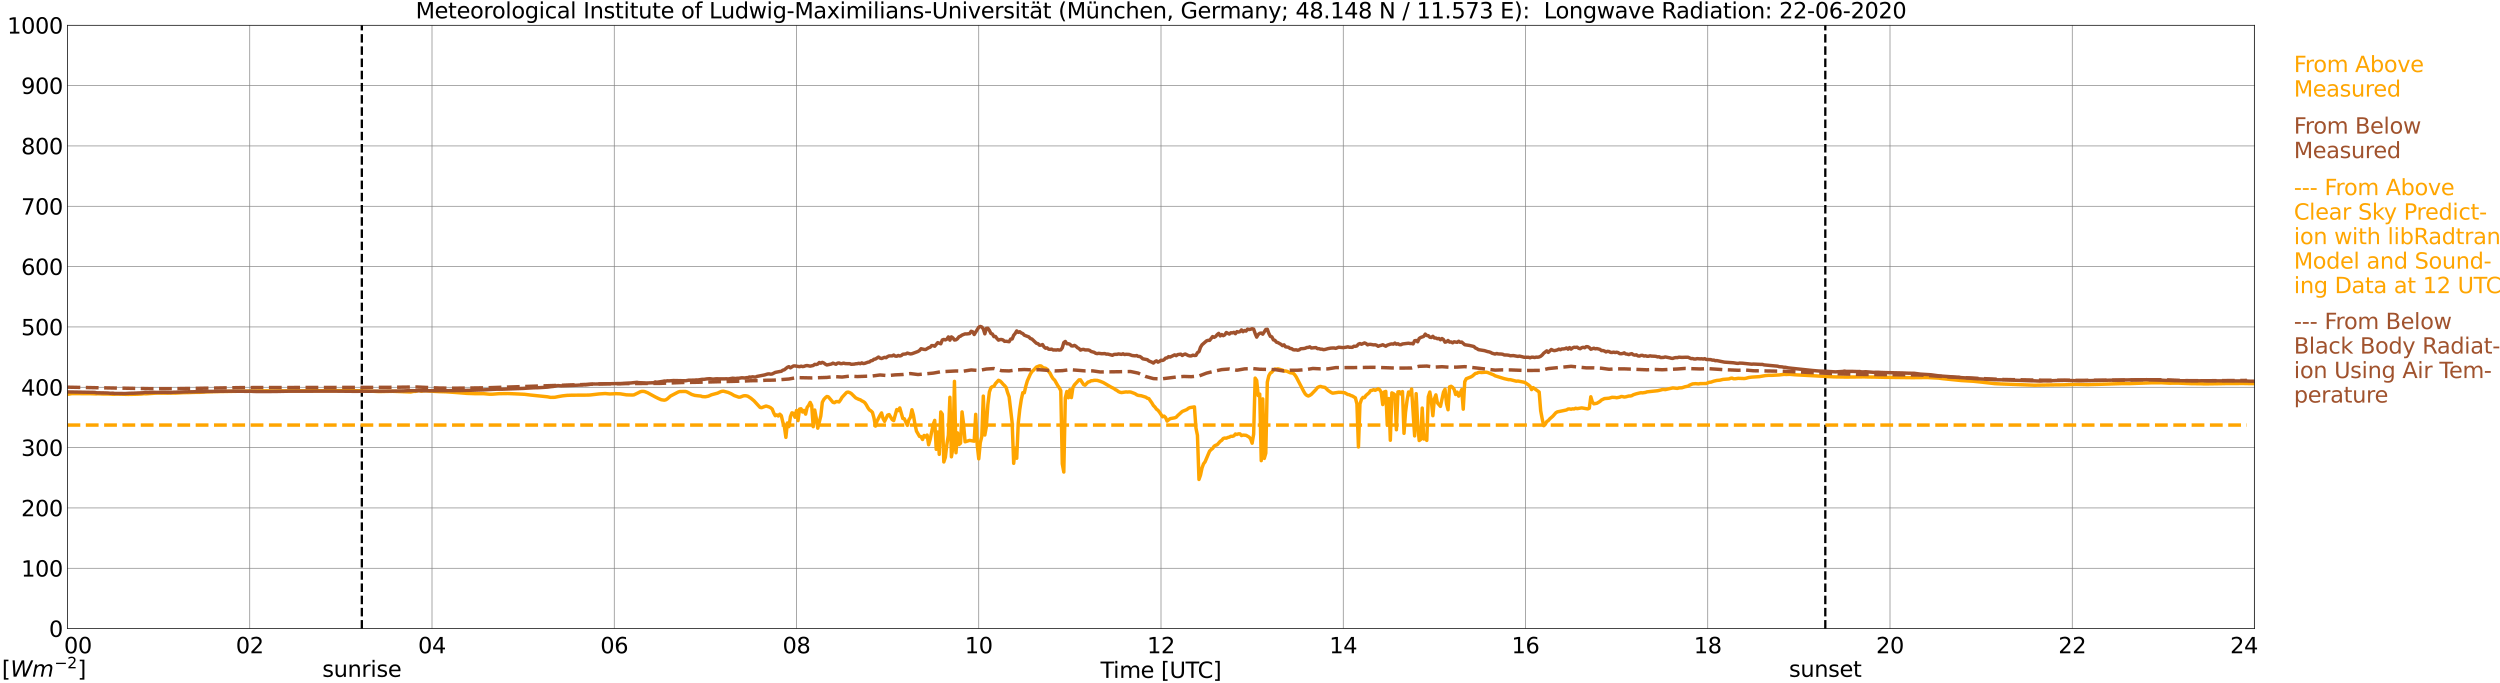 <?xml version="1.0" encoding="utf-8" standalone="no"?>
<!DOCTYPE svg PUBLIC "-//W3C//DTD SVG 1.1//EN"
  "http://www.w3.org/Graphics/SVG/1.1/DTD/svg11.dtd">
<svg xmlns:xlink="http://www.w3.org/1999/xlink" width="1085.4pt" height="296.64pt" viewBox="0 0 1085.4 296.64" xmlns="http://www.w3.org/2000/svg" version="1.1">
 <defs>
  <style type="text/css">*{stroke-linejoin: round; stroke-linecap: butt}</style>
 </defs>
 <g id="figure_1">
  <g id="patch_1">
   <path d="M 0 296.64 
L 1085.4 296.64 
L 1085.4 0 
L 0 0 
z
" style="fill: #ffffff"/>
  </g>
  <g id="axes_1">
   <g id="patch_2">
    <path d="M 29.306 272.909 
L 978.814 272.909 
L 978.814 10.976 
L 29.306 10.976 
z
" style="fill: #ffffff"/>
   </g>
   <g id="patch_3">
    <path d="M 978.814 272.909 
L 978.814 272.909 
L 978.814 10.976 
L 978.814 10.976 
z
" clip-path="url(#p75a724d58d)" style="fill: #d3d3d3; opacity: 0.25; stroke: #d3d3d3; stroke-linejoin: miter"/>
   </g>
   <g id="matplotlib.axis_1">
    <g id="xtick_1">
     <g id="line2d_1">
      <path d="M 29.306 272.909 
L 29.306 10.976 
" clip-path="url(#p75a724d58d)" style="fill: none; stroke: #808080; stroke-width: 0.3; stroke-linecap: square"/>
     </g>
     <g id="line2d_2"/>
     <g id="text_1">
      <!--    00 -->
      <g transform="translate(18.733 283.627) scale(0.095 -0.095)">
       <defs>
        <path id="DejaVuSans-20" transform="scale(0.016)"/>
        <path id="DejaVuSans-30" d="M 2034 4250 
Q 1547 4250 1301 3770 
Q 1056 3291 1056 2328 
Q 1056 1369 1301 889 
Q 1547 409 2034 409 
Q 2525 409 2770 889 
Q 3016 1369 3016 2328 
Q 3016 3291 2770 3770 
Q 2525 4250 2034 4250 
z
M 2034 4750 
Q 2819 4750 3233 4129 
Q 3647 3509 3647 2328 
Q 3647 1150 3233 529 
Q 2819 -91 2034 -91 
Q 1250 -91 836 529 
Q 422 1150 422 2328 
Q 422 3509 836 4129 
Q 1250 4750 2034 4750 
z
" transform="scale(0.016)"/>
       </defs>
       <use xlink:href="#DejaVuSans-20"/>
       <use xlink:href="#DejaVuSans-20" transform="translate(31.787 0)"/>
       <use xlink:href="#DejaVuSans-20" transform="translate(63.574 0)"/>
       <use xlink:href="#DejaVuSans-30" transform="translate(95.361 0)"/>
       <use xlink:href="#DejaVuSans-30" transform="translate(158.984 0)"/>
      </g>
     </g>
    </g>
    <g id="xtick_2">
     <g id="line2d_3">
      <path d="M 108.431 272.909 
L 108.431 10.976 
" clip-path="url(#p75a724d58d)" style="fill: none; stroke: #808080; stroke-width: 0.3; stroke-linecap: square"/>
     </g>
     <g id="line2d_4"/>
     <g id="text_2">
      <!-- 02 -->
      <g transform="translate(102.387 283.627) scale(0.095 -0.095)">
       <defs>
        <path id="DejaVuSans-32" d="M 1228 531 
L 3431 531 
L 3431 0 
L 469 0 
L 469 531 
Q 828 903 1448 1529 
Q 2069 2156 2228 2338 
Q 2531 2678 2651 2914 
Q 2772 3150 2772 3378 
Q 2772 3750 2511 3984 
Q 2250 4219 1831 4219 
Q 1534 4219 1204 4116 
Q 875 4013 500 3803 
L 500 4441 
Q 881 4594 1212 4672 
Q 1544 4750 1819 4750 
Q 2544 4750 2975 4387 
Q 3406 4025 3406 3419 
Q 3406 3131 3298 2873 
Q 3191 2616 2906 2266 
Q 2828 2175 2409 1742 
Q 1991 1309 1228 531 
z
" transform="scale(0.016)"/>
       </defs>
       <use xlink:href="#DejaVuSans-30"/>
       <use xlink:href="#DejaVuSans-32" transform="translate(63.623 0)"/>
      </g>
     </g>
    </g>
    <g id="xtick_3">
     <g id="line2d_5">
      <path d="M 187.557 272.909 
L 187.557 10.976 
" clip-path="url(#p75a724d58d)" style="fill: none; stroke: #808080; stroke-width: 0.3; stroke-linecap: square"/>
     </g>
     <g id="line2d_6"/>
     <g id="text_3">
      <!-- 04 -->
      <g transform="translate(181.513 283.627) scale(0.095 -0.095)">
       <defs>
        <path id="DejaVuSans-34" d="M 2419 4116 
L 825 1625 
L 2419 1625 
L 2419 4116 
z
M 2253 4666 
L 3047 4666 
L 3047 1625 
L 3713 1625 
L 3713 1100 
L 3047 1100 
L 3047 0 
L 2419 0 
L 2419 1100 
L 313 1100 
L 313 1709 
L 2253 4666 
z
" transform="scale(0.016)"/>
       </defs>
       <use xlink:href="#DejaVuSans-30"/>
       <use xlink:href="#DejaVuSans-34" transform="translate(63.623 0)"/>
      </g>
     </g>
    </g>
    <g id="xtick_4">
     <g id="line2d_7">
      <path d="M 266.683 272.909 
L 266.683 10.976 
" clip-path="url(#p75a724d58d)" style="fill: none; stroke: #808080; stroke-width: 0.3; stroke-linecap: square"/>
     </g>
     <g id="line2d_8"/>
     <g id="text_4">
      <!-- 06 -->
      <g transform="translate(260.638 283.627) scale(0.095 -0.095)">
       <defs>
        <path id="DejaVuSans-36" d="M 2113 2584 
Q 1688 2584 1439 2293 
Q 1191 2003 1191 1497 
Q 1191 994 1439 701 
Q 1688 409 2113 409 
Q 2538 409 2786 701 
Q 3034 994 3034 1497 
Q 3034 2003 2786 2293 
Q 2538 2584 2113 2584 
z
M 3366 4563 
L 3366 3988 
Q 3128 4100 2886 4159 
Q 2644 4219 2406 4219 
Q 1781 4219 1451 3797 
Q 1122 3375 1075 2522 
Q 1259 2794 1537 2939 
Q 1816 3084 2150 3084 
Q 2853 3084 3261 2657 
Q 3669 2231 3669 1497 
Q 3669 778 3244 343 
Q 2819 -91 2113 -91 
Q 1303 -91 875 529 
Q 447 1150 447 2328 
Q 447 3434 972 4092 
Q 1497 4750 2381 4750 
Q 2619 4750 2861 4703 
Q 3103 4656 3366 4563 
z
" transform="scale(0.016)"/>
       </defs>
       <use xlink:href="#DejaVuSans-30"/>
       <use xlink:href="#DejaVuSans-36" transform="translate(63.623 0)"/>
      </g>
     </g>
    </g>
    <g id="xtick_5">
     <g id="line2d_9">
      <path d="M 345.808 272.909 
L 345.808 10.976 
" clip-path="url(#p75a724d58d)" style="fill: none; stroke: #808080; stroke-width: 0.3; stroke-linecap: square"/>
     </g>
     <g id="line2d_10"/>
     <g id="text_5">
      <!-- 08 -->
      <g transform="translate(339.764 283.627) scale(0.095 -0.095)">
       <defs>
        <path id="DejaVuSans-38" d="M 2034 2216 
Q 1584 2216 1326 1975 
Q 1069 1734 1069 1313 
Q 1069 891 1326 650 
Q 1584 409 2034 409 
Q 2484 409 2743 651 
Q 3003 894 3003 1313 
Q 3003 1734 2745 1975 
Q 2488 2216 2034 2216 
z
M 1403 2484 
Q 997 2584 770 2862 
Q 544 3141 544 3541 
Q 544 4100 942 4425 
Q 1341 4750 2034 4750 
Q 2731 4750 3128 4425 
Q 3525 4100 3525 3541 
Q 3525 3141 3298 2862 
Q 3072 2584 2669 2484 
Q 3125 2378 3379 2068 
Q 3634 1759 3634 1313 
Q 3634 634 3220 271 
Q 2806 -91 2034 -91 
Q 1263 -91 848 271 
Q 434 634 434 1313 
Q 434 1759 690 2068 
Q 947 2378 1403 2484 
z
M 1172 3481 
Q 1172 3119 1398 2916 
Q 1625 2713 2034 2713 
Q 2441 2713 2670 2916 
Q 2900 3119 2900 3481 
Q 2900 3844 2670 4047 
Q 2441 4250 2034 4250 
Q 1625 4250 1398 4047 
Q 1172 3844 1172 3481 
z
" transform="scale(0.016)"/>
       </defs>
       <use xlink:href="#DejaVuSans-30"/>
       <use xlink:href="#DejaVuSans-38" transform="translate(63.623 0)"/>
      </g>
     </g>
    </g>
    <g id="xtick_6">
     <g id="line2d_11">
      <path d="M 424.934 272.909 
L 424.934 10.976 
" clip-path="url(#p75a724d58d)" style="fill: none; stroke: #808080; stroke-width: 0.3; stroke-linecap: square"/>
     </g>
     <g id="line2d_12"/>
     <g id="text_6">
      <!-- 10 -->
      <g transform="translate(418.89 283.627) scale(0.095 -0.095)">
       <defs>
        <path id="DejaVuSans-31" d="M 794 531 
L 1825 531 
L 1825 4091 
L 703 3866 
L 703 4441 
L 1819 4666 
L 2450 4666 
L 2450 531 
L 3481 531 
L 3481 0 
L 794 0 
L 794 531 
z
" transform="scale(0.016)"/>
       </defs>
       <use xlink:href="#DejaVuSans-31"/>
       <use xlink:href="#DejaVuSans-30" transform="translate(63.623 0)"/>
      </g>
     </g>
    </g>
    <g id="xtick_7">
     <g id="line2d_13">
      <path d="M 504.06 272.909 
L 504.06 10.976 
" clip-path="url(#p75a724d58d)" style="fill: none; stroke: #808080; stroke-width: 0.3; stroke-linecap: square"/>
     </g>
     <g id="line2d_14"/>
     <g id="text_7">
      <!-- 12 -->
      <g transform="translate(498.015 283.627) scale(0.095 -0.095)">
       <use xlink:href="#DejaVuSans-31"/>
       <use xlink:href="#DejaVuSans-32" transform="translate(63.623 0)"/>
      </g>
     </g>
    </g>
    <g id="xtick_8">
     <g id="line2d_15">
      <path d="M 583.185 272.909 
L 583.185 10.976 
" clip-path="url(#p75a724d58d)" style="fill: none; stroke: #808080; stroke-width: 0.3; stroke-linecap: square"/>
     </g>
     <g id="line2d_16"/>
     <g id="text_8">
      <!-- 14 -->
      <g transform="translate(577.141 283.627) scale(0.095 -0.095)">
       <use xlink:href="#DejaVuSans-31"/>
       <use xlink:href="#DejaVuSans-34" transform="translate(63.623 0)"/>
      </g>
     </g>
    </g>
    <g id="xtick_9">
     <g id="line2d_17">
      <path d="M 662.311 272.909 
L 662.311 10.976 
" clip-path="url(#p75a724d58d)" style="fill: none; stroke: #808080; stroke-width: 0.3; stroke-linecap: square"/>
     </g>
     <g id="line2d_18"/>
     <g id="text_9">
      <!-- 16 -->
      <g transform="translate(656.267 283.627) scale(0.095 -0.095)">
       <use xlink:href="#DejaVuSans-31"/>
       <use xlink:href="#DejaVuSans-36" transform="translate(63.623 0)"/>
      </g>
     </g>
    </g>
    <g id="xtick_10">
     <g id="line2d_19">
      <path d="M 741.437 272.909 
L 741.437 10.976 
" clip-path="url(#p75a724d58d)" style="fill: none; stroke: #808080; stroke-width: 0.3; stroke-linecap: square"/>
     </g>
     <g id="line2d_20"/>
     <g id="text_10">
      <!-- 18 -->
      <g transform="translate(735.392 283.627) scale(0.095 -0.095)">
       <use xlink:href="#DejaVuSans-31"/>
       <use xlink:href="#DejaVuSans-38" transform="translate(63.623 0)"/>
      </g>
     </g>
    </g>
    <g id="xtick_11">
     <g id="line2d_21">
      <path d="M 820.562 272.909 
L 820.562 10.976 
" clip-path="url(#p75a724d58d)" style="fill: none; stroke: #808080; stroke-width: 0.3; stroke-linecap: square"/>
     </g>
     <g id="line2d_22"/>
     <g id="text_11">
      <!-- 20 -->
      <g transform="translate(814.518 283.627) scale(0.095 -0.095)">
       <use xlink:href="#DejaVuSans-32"/>
       <use xlink:href="#DejaVuSans-30" transform="translate(63.623 0)"/>
      </g>
     </g>
    </g>
    <g id="xtick_12">
     <g id="line2d_23">
      <path d="M 899.688 272.909 
L 899.688 10.976 
" clip-path="url(#p75a724d58d)" style="fill: none; stroke: #808080; stroke-width: 0.3; stroke-linecap: square"/>
     </g>
     <g id="line2d_24"/>
     <g id="text_12">
      <!-- 22 -->
      <g transform="translate(893.644 283.627) scale(0.095 -0.095)">
       <use xlink:href="#DejaVuSans-32"/>
       <use xlink:href="#DejaVuSans-32" transform="translate(63.623 0)"/>
      </g>
     </g>
    </g>
    <g id="xtick_13">
     <g id="line2d_25">
      <path d="M 978.814 272.909 
L 978.814 10.976 
" clip-path="url(#p75a724d58d)" style="fill: none; stroke: #808080; stroke-width: 0.3; stroke-linecap: square"/>
     </g>
     <g id="line2d_26"/>
     <g id="text_13">
      <!-- 24    -->
      <g transform="translate(968.241 283.627) scale(0.095 -0.095)">
       <use xlink:href="#DejaVuSans-32"/>
       <use xlink:href="#DejaVuSans-34" transform="translate(63.623 0)"/>
       <use xlink:href="#DejaVuSans-20" transform="translate(127.246 0)"/>
       <use xlink:href="#DejaVuSans-20" transform="translate(159.033 0)"/>
       <use xlink:href="#DejaVuSans-20" transform="translate(190.82 0)"/>
      </g>
     </g>
    </g>
    <g id="text_14">
     <!-- Time [UTC] -->
     <g transform="translate(477.806 294.322) scale(0.095 -0.095)">
      <defs>
       <path id="DejaVuSans-54" d="M -19 4666 
L 3928 4666 
L 3928 4134 
L 2272 4134 
L 2272 0 
L 1638 0 
L 1638 4134 
L -19 4134 
L -19 4666 
z
" transform="scale(0.016)"/>
       <path id="DejaVuSans-69" d="M 603 3500 
L 1178 3500 
L 1178 0 
L 603 0 
L 603 3500 
z
M 603 4863 
L 1178 4863 
L 1178 4134 
L 603 4134 
L 603 4863 
z
" transform="scale(0.016)"/>
       <path id="DejaVuSans-6d" d="M 3328 2828 
Q 3544 3216 3844 3400 
Q 4144 3584 4550 3584 
Q 5097 3584 5394 3201 
Q 5691 2819 5691 2113 
L 5691 0 
L 5113 0 
L 5113 2094 
Q 5113 2597 4934 2840 
Q 4756 3084 4391 3084 
Q 3944 3084 3684 2787 
Q 3425 2491 3425 1978 
L 3425 0 
L 2847 0 
L 2847 2094 
Q 2847 2600 2669 2842 
Q 2491 3084 2119 3084 
Q 1678 3084 1418 2786 
Q 1159 2488 1159 1978 
L 1159 0 
L 581 0 
L 581 3500 
L 1159 3500 
L 1159 2956 
Q 1356 3278 1631 3431 
Q 1906 3584 2284 3584 
Q 2666 3584 2933 3390 
Q 3200 3197 3328 2828 
z
" transform="scale(0.016)"/>
       <path id="DejaVuSans-65" d="M 3597 1894 
L 3597 1613 
L 953 1613 
Q 991 1019 1311 708 
Q 1631 397 2203 397 
Q 2534 397 2845 478 
Q 3156 559 3463 722 
L 3463 178 
Q 3153 47 2828 -22 
Q 2503 -91 2169 -91 
Q 1331 -91 842 396 
Q 353 884 353 1716 
Q 353 2575 817 3079 
Q 1281 3584 2069 3584 
Q 2775 3584 3186 3129 
Q 3597 2675 3597 1894 
z
M 3022 2063 
Q 3016 2534 2758 2815 
Q 2500 3097 2075 3097 
Q 1594 3097 1305 2825 
Q 1016 2553 972 2059 
L 3022 2063 
z
" transform="scale(0.016)"/>
       <path id="DejaVuSans-5b" d="M 550 4863 
L 1875 4863 
L 1875 4416 
L 1125 4416 
L 1125 -397 
L 1875 -397 
L 1875 -844 
L 550 -844 
L 550 4863 
z
" transform="scale(0.016)"/>
       <path id="DejaVuSans-55" d="M 556 4666 
L 1191 4666 
L 1191 1831 
Q 1191 1081 1462 751 
Q 1734 422 2344 422 
Q 2950 422 3222 751 
Q 3494 1081 3494 1831 
L 3494 4666 
L 4128 4666 
L 4128 1753 
Q 4128 841 3676 375 
Q 3225 -91 2344 -91 
Q 1459 -91 1007 375 
Q 556 841 556 1753 
L 556 4666 
z
" transform="scale(0.016)"/>
       <path id="DejaVuSans-43" d="M 4122 4306 
L 4122 3641 
Q 3803 3938 3442 4084 
Q 3081 4231 2675 4231 
Q 1875 4231 1450 3742 
Q 1025 3253 1025 2328 
Q 1025 1406 1450 917 
Q 1875 428 2675 428 
Q 3081 428 3442 575 
Q 3803 722 4122 1019 
L 4122 359 
Q 3791 134 3420 21 
Q 3050 -91 2638 -91 
Q 1578 -91 968 557 
Q 359 1206 359 2328 
Q 359 3453 968 4101 
Q 1578 4750 2638 4750 
Q 3056 4750 3426 4639 
Q 3797 4528 4122 4306 
z
" transform="scale(0.016)"/>
       <path id="DejaVuSans-5d" d="M 1947 4863 
L 1947 -844 
L 622 -844 
L 622 -397 
L 1369 -397 
L 1369 4416 
L 622 4416 
L 622 4863 
L 1947 4863 
z
" transform="scale(0.016)"/>
      </defs>
      <use xlink:href="#DejaVuSans-54"/>
      <use xlink:href="#DejaVuSans-69" transform="translate(57.959 0)"/>
      <use xlink:href="#DejaVuSans-6d" transform="translate(85.742 0)"/>
      <use xlink:href="#DejaVuSans-65" transform="translate(183.154 0)"/>
      <use xlink:href="#DejaVuSans-20" transform="translate(244.678 0)"/>
      <use xlink:href="#DejaVuSans-5b" transform="translate(276.465 0)"/>
      <use xlink:href="#DejaVuSans-55" transform="translate(315.479 0)"/>
      <use xlink:href="#DejaVuSans-54" transform="translate(388.672 0)"/>
      <use xlink:href="#DejaVuSans-43" transform="translate(443.881 0)"/>
      <use xlink:href="#DejaVuSans-5d" transform="translate(513.705 0)"/>
     </g>
    </g>
   </g>
   <g id="matplotlib.axis_2">
    <g id="ytick_1">
     <g id="line2d_27">
      <path d="M 29.306 272.909 
L 978.814 272.909 
" clip-path="url(#p75a724d58d)" style="fill: none; stroke: #808080; stroke-width: 0.3; stroke-linecap: square"/>
     </g>
     <g id="line2d_28"/>
     <g id="text_15">
      <!-- 0 -->
      <g transform="translate(21.261 276.518) scale(0.095 -0.095)">
       <use xlink:href="#DejaVuSans-30"/>
      </g>
     </g>
    </g>
    <g id="ytick_2">
     <g id="line2d_29">
      <path d="M 29.306 246.715 
L 978.814 246.715 
" clip-path="url(#p75a724d58d)" style="fill: none; stroke: #808080; stroke-width: 0.3; stroke-linecap: square"/>
     </g>
     <g id="line2d_30"/>
     <g id="text_16">
      <!-- 100 -->
      <g transform="translate(9.173 250.325) scale(0.095 -0.095)">
       <use xlink:href="#DejaVuSans-31"/>
       <use xlink:href="#DejaVuSans-30" transform="translate(63.623 0)"/>
       <use xlink:href="#DejaVuSans-30" transform="translate(127.246 0)"/>
      </g>
     </g>
    </g>
    <g id="ytick_3">
     <g id="line2d_31">
      <path d="M 29.306 220.522 
L 978.814 220.522 
" clip-path="url(#p75a724d58d)" style="fill: none; stroke: #808080; stroke-width: 0.3; stroke-linecap: square"/>
     </g>
     <g id="line2d_32"/>
     <g id="text_17">
      <!-- 200 -->
      <g transform="translate(9.173 224.131) scale(0.095 -0.095)">
       <use xlink:href="#DejaVuSans-32"/>
       <use xlink:href="#DejaVuSans-30" transform="translate(63.623 0)"/>
       <use xlink:href="#DejaVuSans-30" transform="translate(127.246 0)"/>
      </g>
     </g>
    </g>
    <g id="ytick_4">
     <g id="line2d_33">
      <path d="M 29.306 194.329 
L 978.814 194.329 
" clip-path="url(#p75a724d58d)" style="fill: none; stroke: #808080; stroke-width: 0.3; stroke-linecap: square"/>
     </g>
     <g id="line2d_34"/>
     <g id="text_18">
      <!-- 300 -->
      <g transform="translate(9.173 197.938) scale(0.095 -0.095)">
       <defs>
        <path id="DejaVuSans-33" d="M 2597 2516 
Q 3050 2419 3304 2112 
Q 3559 1806 3559 1356 
Q 3559 666 3084 287 
Q 2609 -91 1734 -91 
Q 1441 -91 1130 -33 
Q 819 25 488 141 
L 488 750 
Q 750 597 1062 519 
Q 1375 441 1716 441 
Q 2309 441 2620 675 
Q 2931 909 2931 1356 
Q 2931 1769 2642 2001 
Q 2353 2234 1838 2234 
L 1294 2234 
L 1294 2753 
L 1863 2753 
Q 2328 2753 2575 2939 
Q 2822 3125 2822 3475 
Q 2822 3834 2567 4026 
Q 2313 4219 1838 4219 
Q 1578 4219 1281 4162 
Q 984 4106 628 3988 
L 628 4550 
Q 988 4650 1302 4700 
Q 1616 4750 1894 4750 
Q 2613 4750 3031 4423 
Q 3450 4097 3450 3541 
Q 3450 3153 3228 2886 
Q 3006 2619 2597 2516 
z
" transform="scale(0.016)"/>
       </defs>
       <use xlink:href="#DejaVuSans-33"/>
       <use xlink:href="#DejaVuSans-30" transform="translate(63.623 0)"/>
       <use xlink:href="#DejaVuSans-30" transform="translate(127.246 0)"/>
      </g>
     </g>
    </g>
    <g id="ytick_5">
     <g id="line2d_35">
      <path d="M 29.306 168.136 
L 978.814 168.136 
" clip-path="url(#p75a724d58d)" style="fill: none; stroke: #808080; stroke-width: 0.3; stroke-linecap: square"/>
     </g>
     <g id="line2d_36"/>
     <g id="text_19">
      <!-- 400 -->
      <g transform="translate(9.173 171.745) scale(0.095 -0.095)">
       <use xlink:href="#DejaVuSans-34"/>
       <use xlink:href="#DejaVuSans-30" transform="translate(63.623 0)"/>
       <use xlink:href="#DejaVuSans-30" transform="translate(127.246 0)"/>
      </g>
     </g>
    </g>
    <g id="ytick_6">
     <g id="line2d_37">
      <path d="M 29.306 141.942 
L 978.814 141.942 
" clip-path="url(#p75a724d58d)" style="fill: none; stroke: #808080; stroke-width: 0.3; stroke-linecap: square"/>
     </g>
     <g id="line2d_38"/>
     <g id="text_20">
      <!-- 500 -->
      <g transform="translate(9.173 145.551) scale(0.095 -0.095)">
       <defs>
        <path id="DejaVuSans-35" d="M 691 4666 
L 3169 4666 
L 3169 4134 
L 1269 4134 
L 1269 2991 
Q 1406 3038 1543 3061 
Q 1681 3084 1819 3084 
Q 2600 3084 3056 2656 
Q 3513 2228 3513 1497 
Q 3513 744 3044 326 
Q 2575 -91 1722 -91 
Q 1428 -91 1123 -41 
Q 819 9 494 109 
L 494 744 
Q 775 591 1075 516 
Q 1375 441 1709 441 
Q 2250 441 2565 725 
Q 2881 1009 2881 1497 
Q 2881 1984 2565 2268 
Q 2250 2553 1709 2553 
Q 1456 2553 1204 2497 
Q 953 2441 691 2322 
L 691 4666 
z
" transform="scale(0.016)"/>
       </defs>
       <use xlink:href="#DejaVuSans-35"/>
       <use xlink:href="#DejaVuSans-30" transform="translate(63.623 0)"/>
       <use xlink:href="#DejaVuSans-30" transform="translate(127.246 0)"/>
      </g>
     </g>
    </g>
    <g id="ytick_7">
     <g id="line2d_39">
      <path d="M 29.306 115.749 
L 978.814 115.749 
" clip-path="url(#p75a724d58d)" style="fill: none; stroke: #808080; stroke-width: 0.3; stroke-linecap: square"/>
     </g>
     <g id="line2d_40"/>
     <g id="text_21">
      <!-- 600 -->
      <g transform="translate(9.173 119.358) scale(0.095 -0.095)">
       <use xlink:href="#DejaVuSans-36"/>
       <use xlink:href="#DejaVuSans-30" transform="translate(63.623 0)"/>
       <use xlink:href="#DejaVuSans-30" transform="translate(127.246 0)"/>
      </g>
     </g>
    </g>
    <g id="ytick_8">
     <g id="line2d_41">
      <path d="M 29.306 89.556 
L 978.814 89.556 
" clip-path="url(#p75a724d58d)" style="fill: none; stroke: #808080; stroke-width: 0.3; stroke-linecap: square"/>
     </g>
     <g id="line2d_42"/>
     <g id="text_22">
      <!-- 700 -->
      <g transform="translate(9.173 93.165) scale(0.095 -0.095)">
       <defs>
        <path id="DejaVuSans-37" d="M 525 4666 
L 3525 4666 
L 3525 4397 
L 1831 0 
L 1172 0 
L 2766 4134 
L 525 4134 
L 525 4666 
z
" transform="scale(0.016)"/>
       </defs>
       <use xlink:href="#DejaVuSans-37"/>
       <use xlink:href="#DejaVuSans-30" transform="translate(63.623 0)"/>
       <use xlink:href="#DejaVuSans-30" transform="translate(127.246 0)"/>
      </g>
     </g>
    </g>
    <g id="ytick_9">
     <g id="line2d_43">
      <path d="M 29.306 63.362 
L 978.814 63.362 
" clip-path="url(#p75a724d58d)" style="fill: none; stroke: #808080; stroke-width: 0.3; stroke-linecap: square"/>
     </g>
     <g id="line2d_44"/>
     <g id="text_23">
      <!-- 800 -->
      <g transform="translate(9.173 66.972) scale(0.095 -0.095)">
       <use xlink:href="#DejaVuSans-38"/>
       <use xlink:href="#DejaVuSans-30" transform="translate(63.623 0)"/>
       <use xlink:href="#DejaVuSans-30" transform="translate(127.246 0)"/>
      </g>
     </g>
    </g>
    <g id="ytick_10">
     <g id="line2d_45">
      <path d="M 29.306 37.169 
L 978.814 37.169 
" clip-path="url(#p75a724d58d)" style="fill: none; stroke: #808080; stroke-width: 0.3; stroke-linecap: square"/>
     </g>
     <g id="line2d_46"/>
     <g id="text_24">
      <!-- 900 -->
      <g transform="translate(9.173 40.778) scale(0.095 -0.095)">
       <defs>
        <path id="DejaVuSans-39" d="M 703 97 
L 703 672 
Q 941 559 1184 500 
Q 1428 441 1663 441 
Q 2288 441 2617 861 
Q 2947 1281 2994 2138 
Q 2813 1869 2534 1725 
Q 2256 1581 1919 1581 
Q 1219 1581 811 2004 
Q 403 2428 403 3163 
Q 403 3881 828 4315 
Q 1253 4750 1959 4750 
Q 2769 4750 3195 4129 
Q 3622 3509 3622 2328 
Q 3622 1225 3098 567 
Q 2575 -91 1691 -91 
Q 1453 -91 1209 -44 
Q 966 3 703 97 
z
M 1959 2075 
Q 2384 2075 2632 2365 
Q 2881 2656 2881 3163 
Q 2881 3666 2632 3958 
Q 2384 4250 1959 4250 
Q 1534 4250 1286 3958 
Q 1038 3666 1038 3163 
Q 1038 2656 1286 2365 
Q 1534 2075 1959 2075 
z
" transform="scale(0.016)"/>
       </defs>
       <use xlink:href="#DejaVuSans-39"/>
       <use xlink:href="#DejaVuSans-30" transform="translate(63.623 0)"/>
       <use xlink:href="#DejaVuSans-30" transform="translate(127.246 0)"/>
      </g>
     </g>
    </g>
    <g id="ytick_11">
     <g id="line2d_47">
      <path d="M 29.306 10.976 
L 978.814 10.976 
" clip-path="url(#p75a724d58d)" style="fill: none; stroke: #808080; stroke-width: 0.3; stroke-linecap: square"/>
     </g>
     <g id="line2d_48"/>
     <g id="text_25">
      <!-- 1000 -->
      <g transform="translate(3.128 14.585) scale(0.095 -0.095)">
       <use xlink:href="#DejaVuSans-31"/>
       <use xlink:href="#DejaVuSans-30" transform="translate(63.623 0)"/>
       <use xlink:href="#DejaVuSans-30" transform="translate(127.246 0)"/>
       <use xlink:href="#DejaVuSans-30" transform="translate(190.869 0)"/>
      </g>
     </g>
    </g>
   </g>
   <g id="line2d_49">
    <path d="M 157.094 272.909 
L 157.094 10.976 
" clip-path="url(#p75a724d58d)" style="fill: none; stroke-dasharray: 3.7,1.6; stroke-dashoffset: 0; stroke: #000000"/>
   </g>
   <g id="line2d_50">
    <path d="M 792.473 272.909 
L 792.473 10.976 
" clip-path="url(#p75a724d58d)" style="fill: none; stroke-dasharray: 3.7,1.6; stroke-dashoffset: 0; stroke: #000000"/>
   </g>
   <g id="line2d_51">
    <path d="M 29.306 171.179 
L 31.284 170.878 
L 33.262 170.894 
L 39.197 170.923 
L 41.834 171.017 
L 42.493 170.954 
L 44.472 171.048 
L 47.768 171.082 
L 49.087 171.2 
L 50.406 171.103 
L 55.681 171.226 
L 57.659 171.192 
L 59.637 171.153 
L 61.615 171.043 
L 62.275 170.954 
L 63.594 170.967 
L 68.209 170.655 
L 72.166 170.697 
L 74.144 170.647 
L 76.122 170.674 
L 79.419 170.49 
L 82.056 170.443 
L 84.034 170.357 
L 86.672 170.336 
L 88.65 170.2 
L 91.288 170.092 
L 93.266 170.04 
L 115.685 169.681 
L 118.322 169.765 
L 122.278 169.705 
L 146.016 169.608 
L 150.632 169.529 
L 157.226 169.705 
L 159.204 169.77 
L 162.501 169.898 
L 164.479 170.003 
L 170.413 169.885 
L 178.326 170.192 
L 179.645 169.904 
L 180.304 169.927 
L 180.963 169.78 
L 181.623 169.485 
L 182.282 169.581 
L 182.941 169.862 
L 183.601 169.691 
L 184.92 169.634 
L 188.216 169.904 
L 190.854 170.04 
L 193.492 170.111 
L 197.448 170.372 
L 202.723 170.794 
L 204.701 170.86 
L 206.679 170.928 
L 209.976 170.92 
L 212.614 171.153 
L 213.932 171.132 
L 216.57 170.923 
L 220.526 170.868 
L 223.823 171.001 
L 227.779 171.195 
L 230.417 171.52 
L 237.67 172.271 
L 238.989 172.523 
L 240.308 172.515 
L 240.967 172.471 
L 242.286 172.201 
L 244.264 171.865 
L 246.242 171.648 
L 248.22 171.58 
L 251.517 171.556 
L 254.814 171.535 
L 256.133 171.496 
L 260.089 171.03 
L 262.726 170.857 
L 264.705 171.035 
L 266.023 170.985 
L 267.342 170.912 
L 269.32 170.988 
L 271.958 171.425 
L 274.595 171.509 
L 275.255 171.428 
L 277.233 170.467 
L 277.892 170.118 
L 278.552 169.946 
L 279.211 169.911 
L 279.87 170.001 
L 281.189 170.522 
L 282.508 171.26 
L 284.486 172.332 
L 285.805 172.992 
L 287.124 173.563 
L 288.442 173.744 
L 289.102 173.568 
L 289.761 173.141 
L 291.08 171.96 
L 294.377 170.236 
L 295.036 170.006 
L 297.014 169.953 
L 297.674 169.974 
L 298.333 170.184 
L 300.311 171.247 
L 301.63 171.659 
L 302.949 171.818 
L 304.267 171.952 
L 304.927 172.188 
L 306.246 172.261 
L 307.564 171.994 
L 308.883 171.399 
L 311.521 170.689 
L 312.839 170.076 
L 313.499 169.877 
L 314.158 169.846 
L 316.136 170.375 
L 317.455 170.957 
L 318.774 171.737 
L 320.752 172.431 
L 321.411 172.392 
L 322.73 171.879 
L 323.39 171.797 
L 324.049 171.86 
L 324.708 172.041 
L 326.027 172.905 
L 327.346 174.011 
L 329.983 176.881 
L 330.643 176.999 
L 331.961 176.502 
L 332.621 176.274 
L 333.94 176.69 
L 334.599 177.039 
L 335.258 177.591 
L 335.918 179.268 
L 336.577 180.475 
L 337.236 180.119 
L 337.896 180.614 
L 338.555 179.818 
L 339.215 180.46 
L 339.874 183.294 
L 340.533 185.135 
L 341.193 189.886 
L 341.852 183.629 
L 342.512 185.221 
L 343.171 180.894 
L 343.83 179.234 
L 344.49 179.443 
L 345.149 181.161 
L 345.808 178.209 
L 346.468 182.605 
L 347.127 177.602 
L 347.787 177.473 
L 348.446 178.891 
L 349.105 178.173 
L 349.765 179.797 
L 350.424 176.879 
L 351.083 176.02 
L 351.743 174.718 
L 352.402 176.054 
L 353.062 185.25 
L 353.721 178.018 
L 354.38 181.505 
L 355.04 185.895 
L 356.359 180.611 
L 357.018 174.655 
L 357.677 173.421 
L 358.337 172.683 
L 358.996 172.146 
L 359.655 172.3 
L 361.634 174.671 
L 362.293 174.836 
L 362.952 174.362 
L 363.612 174.359 
L 364.271 174.516 
L 364.93 173.618 
L 365.59 172.494 
L 367.568 170.37 
L 368.227 170.221 
L 368.887 170.448 
L 369.546 170.815 
L 371.524 172.756 
L 372.843 173.385 
L 373.502 173.576 
L 374.162 174.034 
L 374.821 174.346 
L 375.481 174.838 
L 376.14 175.802 
L 376.799 177.012 
L 377.459 177.958 
L 378.118 178.38 
L 378.777 179.032 
L 379.437 181.423 
L 380.096 185.004 
L 380.756 182.843 
L 382.074 180.331 
L 382.734 179.27 
L 383.393 181.717 
L 384.053 182.932 
L 385.371 180.237 
L 386.031 179.993 
L 387.349 182.175 
L 388.009 182.599 
L 389.328 177.822 
L 389.987 178.254 
L 390.646 177.107 
L 391.965 181.693 
L 392.624 181.819 
L 393.943 184.677 
L 394.603 182.256 
L 395.262 181.235 
L 395.921 177.9 
L 396.581 180.318 
L 397.24 184.192 
L 397.899 187.183 
L 399.218 189.467 
L 399.878 189.57 
L 400.537 190.816 
L 401.196 189.059 
L 401.856 189.758 
L 402.515 188.883 
L 403.175 193.082 
L 403.834 190.777 
L 405.153 184.271 
L 405.812 182.513 
L 406.471 195.075 
L 407.131 187.555 
L 407.79 197.268 
L 408.45 178.856 
L 409.109 179.815 
L 409.768 200.563 
L 410.428 198.554 
L 411.087 192.956 
L 411.746 188.959 
L 412.406 172.484 
L 413.065 198.329 
L 413.725 194.465 
L 414.384 165.574 
L 415.043 196.566 
L 415.703 187.932 
L 416.362 192.996 
L 417.022 192.419 
L 417.681 178.838 
L 418.34 184.038 
L 419 191.809 
L 420.978 191.199 
L 422.956 191.545 
L 423.615 179.891 
L 424.275 193.2 
L 424.934 199.206 
L 425.593 192.233 
L 426.253 189.556 
L 426.912 171.968 
L 427.572 188.865 
L 428.231 185.24 
L 428.89 175.666 
L 429.55 170.207 
L 430.209 168.314 
L 430.869 167.84 
L 431.528 167.727 
L 432.187 166.553 
L 433.506 165.11 
L 434.165 165.398 
L 434.825 166.011 
L 435.484 166.802 
L 436.144 167.418 
L 436.803 168.217 
L 437.462 170.459 
L 438.122 172.277 
L 439.44 183.587 
L 440.1 201.16 
L 440.759 194.531 
L 441.419 198.957 
L 442.078 183.825 
L 442.737 177.788 
L 443.397 173.482 
L 444.056 170.48 
L 444.716 170.519 
L 445.375 167.63 
L 446.034 165.346 
L 447.353 162.402 
L 448.012 161.323 
L 448.672 160.762 
L 449.991 159.348 
L 451.309 158.84 
L 451.969 158.868 
L 452.628 159.442 
L 453.287 159.772 
L 453.947 159.879 
L 454.606 160.359 
L 455.925 162.106 
L 456.584 163.431 
L 457.244 164.45 
L 457.903 165.053 
L 459.222 167.397 
L 459.881 168.324 
L 460.541 169.605 
L 461.2 201.372 
L 461.859 204.94 
L 462.519 172.746 
L 463.178 169.982 
L 463.838 172.68 
L 464.497 169.202 
L 465.156 172.612 
L 465.816 168.253 
L 466.475 167.109 
L 467.794 165.671 
L 468.453 164.929 
L 469.113 164.901 
L 470.431 166.946 
L 471.091 167.245 
L 472.409 165.851 
L 473.069 165.731 
L 473.728 165.301 
L 474.388 165.28 
L 475.047 165.115 
L 476.366 165.15 
L 477.685 165.548 
L 479.003 166.092 
L 482.3 168.02 
L 483.619 168.673 
L 484.278 169.175 
L 484.938 169.503 
L 485.597 170.019 
L 486.256 170.299 
L 486.916 170.443 
L 488.894 170.147 
L 489.553 170.226 
L 490.213 170.152 
L 490.872 170.202 
L 492.191 170.679 
L 492.85 170.949 
L 493.51 171.404 
L 494.169 171.653 
L 495.488 171.824 
L 497.466 172.442 
L 498.125 172.905 
L 498.785 173.068 
L 500.103 174.946 
L 500.763 176.072 
L 501.422 176.719 
L 502.082 177.636 
L 502.741 178.115 
L 503.4 178.948 
L 504.719 180.952 
L 505.379 180.648 
L 506.038 181.261 
L 506.697 182.825 
L 508.016 181.761 
L 509.994 181.405 
L 510.654 181.148 
L 511.313 180.418 
L 513.291 178.634 
L 515.269 177.814 
L 515.929 177.282 
L 516.588 176.971 
L 518.566 176.656 
L 519.226 185.803 
L 519.885 189.014 
L 520.544 208.159 
L 521.204 206.291 
L 521.863 203.172 
L 522.522 201.388 
L 523.182 200.526 
L 525.16 195.861 
L 525.819 195.191 
L 526.479 194.68 
L 527.138 193.716 
L 527.797 193.31 
L 528.457 193.098 
L 529.776 191.605 
L 530.435 191.162 
L 531.094 190.355 
L 531.754 190.18 
L 532.413 190.248 
L 533.073 189.939 
L 533.732 189.784 
L 534.391 189.405 
L 535.051 189.439 
L 535.71 189.232 
L 536.369 188.425 
L 537.029 188.645 
L 537.688 188.357 
L 538.348 188.367 
L 539.007 189.095 
L 539.666 188.902 
L 540.985 188.993 
L 542.304 189.758 
L 542.963 190.539 
L 543.623 192.419 
L 544.282 188.477 
L 544.941 164.165 
L 545.601 165.168 
L 546.26 171.742 
L 546.919 171.106 
L 547.579 199.994 
L 548.238 173.191 
L 548.898 199.025 
L 549.557 196.736 
L 550.216 165.904 
L 550.876 163.143 
L 551.535 161.978 
L 552.195 161.551 
L 552.854 160.718 
L 553.513 160.23 
L 554.173 160.272 
L 554.832 160.141 
L 556.81 160.686 
L 557.47 161.152 
L 558.129 161.042 
L 558.788 161.221 
L 560.107 161.82 
L 561.426 162.025 
L 562.085 162.666 
L 562.745 163.612 
L 566.042 169.974 
L 566.701 171.061 
L 567.36 171.659 
L 568.02 171.934 
L 568.679 171.648 
L 569.338 171.203 
L 571.317 169.141 
L 571.976 168.28 
L 572.635 167.942 
L 573.295 167.753 
L 573.954 167.978 
L 575.273 168.198 
L 576.592 169.503 
L 577.91 170.383 
L 578.57 170.702 
L 581.207 170.312 
L 582.526 170.362 
L 583.845 170.532 
L 585.164 171.279 
L 585.823 171.365 
L 586.482 171.732 
L 587.142 171.923 
L 588.46 172.732 
L 589.12 175.357 
L 589.779 194.059 
L 590.439 175.368 
L 591.098 173.411 
L 591.757 172.528 
L 592.417 172.643 
L 593.076 171.645 
L 594.395 170.532 
L 595.054 169.574 
L 595.714 169.479 
L 596.373 169.183 
L 597.032 169.458 
L 598.351 168.803 
L 599.011 169.215 
L 599.67 170.325 
L 600.329 175.64 
L 600.989 170.179 
L 601.648 169.935 
L 602.307 184.48 
L 602.967 173.036 
L 603.626 191.141 
L 604.286 170.561 
L 604.945 170.891 
L 605.604 171.428 
L 606.264 186.586 
L 606.923 170.15 
L 607.582 170.061 
L 608.242 171.082 
L 608.901 170.016 
L 609.561 188.139 
L 610.22 179.014 
L 610.879 173.895 
L 611.539 170.194 
L 612.198 171.428 
L 612.858 168.906 
L 614.176 189.255 
L 614.836 170.912 
L 615.495 184.127 
L 616.154 191.254 
L 616.814 190.761 
L 617.473 177.164 
L 618.133 190.602 
L 618.792 190.332 
L 619.451 191.209 
L 620.111 172.266 
L 620.77 170.2 
L 621.429 174.142 
L 622.089 180.48 
L 622.748 173.154 
L 623.408 171.436 
L 624.067 174.909 
L 625.386 176.439 
L 626.705 170.257 
L 627.364 168.992 
L 628.023 175.292 
L 628.683 177.898 
L 629.342 167.971 
L 630.001 167.706 
L 630.661 168.175 
L 631.32 169.044 
L 631.98 171.274 
L 632.639 170.247 
L 633.298 171.981 
L 633.958 170.778 
L 634.617 169.165 
L 635.276 177.649 
L 635.936 165.721 
L 636.595 164.427 
L 638.573 163.656 
L 639.233 163.287 
L 640.552 162.14 
L 641.211 162.035 
L 641.87 161.689 
L 642.53 161.64 
L 643.189 161.734 
L 645.167 161.592 
L 645.827 161.702 
L 648.464 162.753 
L 649.123 163.164 
L 653.08 164.393 
L 655.058 164.851 
L 655.717 164.838 
L 658.355 165.503 
L 659.014 165.427 
L 661.652 165.943 
L 662.311 166.231 
L 663.63 167.132 
L 664.289 167.711 
L 664.949 169.147 
L 665.608 168.287 
L 666.927 169.238 
L 668.246 170.21 
L 668.905 178.364 
L 669.564 181.905 
L 670.224 184.813 
L 670.883 184.239 
L 671.542 183.021 
L 672.202 182.615 
L 672.861 181.84 
L 674.18 180.69 
L 675.499 179.187 
L 676.158 178.812 
L 678.136 178.409 
L 680.114 177.989 
L 680.774 177.581 
L 681.433 177.544 
L 682.092 177.68 
L 682.752 177.487 
L 683.411 177.568 
L 684.071 177.238 
L 684.73 177.421 
L 686.708 177.083 
L 689.346 177.539 
L 690.005 177.227 
L 690.664 172.264 
L 691.324 174.461 
L 691.983 175.326 
L 693.302 175.079 
L 694.621 174.301 
L 695.28 173.683 
L 696.599 173.049 
L 697.918 172.942 
L 698.577 172.884 
L 699.896 172.497 
L 701.215 172.56 
L 701.874 172.693 
L 703.193 172.447 
L 703.852 172.143 
L 704.511 172.201 
L 705.171 172.389 
L 705.83 172.292 
L 707.149 171.934 
L 707.808 171.934 
L 708.468 171.782 
L 709.127 171.378 
L 710.446 170.962 
L 711.765 170.647 
L 712.424 170.517 
L 713.083 170.569 
L 714.402 170.372 
L 715.062 170.131 
L 719.677 169.636 
L 720.996 169.34 
L 721.655 169.134 
L 722.315 169.081 
L 722.974 169.16 
L 726.271 168.413 
L 728.249 168.633 
L 728.909 168.418 
L 730.227 168.35 
L 731.546 167.926 
L 732.865 167.667 
L 733.524 167.219 
L 734.843 166.679 
L 736.162 166.574 
L 737.48 166.684 
L 738.14 166.54 
L 740.777 166.519 
L 742.096 165.954 
L 742.756 165.938 
L 744.074 165.474 
L 745.393 165.17 
L 746.712 165.053 
L 748.031 164.723 
L 750.668 164.521 
L 751.327 164.241 
L 751.987 164.162 
L 752.646 164.442 
L 753.306 164.448 
L 754.624 164.256 
L 757.262 164.348 
L 757.921 164.262 
L 759.24 163.892 
L 760.559 163.73 
L 763.856 163.52 
L 766.493 163.062 
L 767.812 162.957 
L 769.131 162.97 
L 772.428 162.787 
L 774.406 162.559 
L 775.725 162.572 
L 777.043 162.517 
L 779.021 162.698 
L 796.165 163.622 
L 801.44 163.712 
L 809.353 163.628 
L 811.331 163.685 
L 813.969 163.717 
L 817.925 163.811 
L 830.453 163.968 
L 832.431 163.945 
L 835.728 163.916 
L 837.047 163.921 
L 841.663 164.167 
L 843.641 164.421 
L 851.553 165.225 
L 856.828 165.54 
L 860.125 165.888 
L 866.06 166.564 
L 868.697 166.695 
L 883.204 167.242 
L 889.797 167.14 
L 893.094 167.09 
L 895.732 167.077 
L 901.666 166.902 
L 906.282 167.014 
L 910.898 166.884 
L 921.448 166.54 
L 924.745 166.543 
L 933.976 166.202 
L 938.592 166.182 
L 941.888 166.362 
L 945.845 166.347 
L 951.12 166.561 
L 955.735 166.616 
L 957.054 166.677 
L 963.648 166.582 
L 966.945 166.514 
L 974.198 166.498 
L 975.517 166.527 
L 978.154 166.556 
L 978.154 166.556 
" clip-path="url(#p75a724d58d)" style="fill: none; stroke: #ffa500; stroke-width: 1.5; stroke-linecap: square"/>
   </g>
   <g id="line2d_52">
    <path d="M 29.306 170.156 
L 30.625 170.179 
L 41.175 170.357 
L 41.834 170.516 
L 44.472 170.567 
L 45.79 170.589 
L 47.109 170.643 
L 47.768 170.739 
L 49.087 170.708 
L 49.747 170.825 
L 51.725 170.82 
L 54.362 170.853 
L 56.34 170.729 
L 57.659 170.718 
L 62.275 170.515 
L 62.934 170.366 
L 64.253 170.424 
L 66.89 170.338 
L 68.869 170.372 
L 70.847 170.319 
L 74.144 170.393 
L 75.462 170.276 
L 78.1 170.238 
L 80.737 170.109 
L 81.397 170.14 
L 82.056 170.04 
L 82.716 170.12 
L 86.672 170.017 
L 88.65 170.033 
L 89.309 169.933 
L 90.628 169.942 
L 96.563 169.867 
L 100.519 169.847 
L 107.772 169.904 
L 108.431 169.84 
L 109.75 169.938 
L 111.728 170.001 
L 114.366 170.005 
L 118.322 169.974 
L 119.641 169.967 
L 125.575 169.846 
L 134.147 169.842 
L 140.741 169.808 
L 142.06 169.822 
L 145.357 169.821 
L 153.929 169.902 
L 155.247 169.892 
L 170.413 169.814 
L 173.051 169.762 
L 175.029 169.729 
L 177.666 169.599 
L 180.304 169.631 
L 184.92 169.65 
L 188.876 169.639 
L 194.151 169.603 
L 199.426 169.558 
L 204.701 169.43 
L 209.976 169.261 
L 215.91 168.964 
L 217.889 168.98 
L 227.12 168.636 
L 231.736 168.365 
L 233.714 168.325 
L 237.67 168.089 
L 238.989 167.909 
L 240.308 167.774 
L 242.286 167.39 
L 243.604 167.53 
L 248.88 167.327 
L 252.176 167.161 
L 252.836 167.156 
L 253.495 167.002 
L 254.155 167.075 
L 257.451 166.721 
L 258.77 166.732 
L 260.748 166.667 
L 267.342 166.552 
L 269.32 166.548 
L 273.936 166.26 
L 275.255 166.112 
L 276.573 165.986 
L 277.233 166.123 
L 279.87 166.244 
L 280.53 166.329 
L 281.849 166.23 
L 283.167 166.194 
L 283.827 166.162 
L 284.486 165.819 
L 285.145 165.962 
L 287.783 165.565 
L 288.442 165.417 
L 289.102 165.454 
L 289.761 165.318 
L 290.42 165.366 
L 292.399 165.217 
L 297.674 165.316 
L 298.992 165.068 
L 301.63 165.037 
L 302.289 164.936 
L 302.949 164.98 
L 304.927 164.679 
L 305.586 164.706 
L 306.905 164.496 
L 308.224 164.409 
L 309.543 164.615 
L 310.861 164.461 
L 314.158 164.495 
L 315.477 164.455 
L 316.136 164.531 
L 318.114 164.202 
L 319.433 164.339 
L 320.093 164.21 
L 320.752 164.225 
L 322.071 164.009 
L 323.39 164.114 
L 324.049 163.975 
L 324.708 163.96 
L 325.368 163.672 
L 326.027 163.771 
L 326.686 163.59 
L 328.005 163.743 
L 328.665 163.426 
L 331.961 162.779 
L 333.28 162.373 
L 333.94 162.32 
L 334.599 162.457 
L 335.258 162.354 
L 336.577 161.682 
L 338.555 161.292 
L 339.215 161.206 
L 339.874 160.721 
L 340.533 160.542 
L 341.852 159.47 
L 342.512 159.193 
L 343.171 159.71 
L 344.49 158.881 
L 345.149 158.87 
L 347.127 159.206 
L 347.787 158.964 
L 348.446 159.154 
L 349.105 159.059 
L 349.765 158.797 
L 350.424 158.703 
L 351.743 158.976 
L 353.062 158.689 
L 353.721 158.18 
L 354.38 158.268 
L 355.04 158.069 
L 355.699 157.386 
L 356.359 157.693 
L 357.018 157.329 
L 357.677 157.607 
L 358.337 158.116 
L 358.996 158.458 
L 360.974 158.033 
L 361.634 157.662 
L 362.952 158.151 
L 363.612 157.678 
L 364.271 157.57 
L 364.93 157.891 
L 365.59 157.875 
L 366.249 157.641 
L 366.909 157.853 
L 368.227 157.902 
L 368.887 157.875 
L 369.546 158.167 
L 370.865 158.083 
L 371.524 157.93 
L 372.184 157.899 
L 372.843 157.713 
L 373.502 157.912 
L 374.162 157.546 
L 374.821 157.853 
L 375.481 157.733 
L 376.799 157.252 
L 377.459 157.147 
L 378.118 156.637 
L 378.777 156.528 
L 379.437 155.97 
L 380.096 155.881 
L 381.415 155.023 
L 382.074 155.474 
L 382.734 155.669 
L 384.053 155.138 
L 384.712 155.301 
L 385.371 154.807 
L 386.031 154.519 
L 387.349 154.516 
L 388.009 154.157 
L 388.668 154.597 
L 389.328 154.669 
L 389.987 154.337 
L 390.646 154.552 
L 391.306 154.368 
L 391.965 153.793 
L 393.284 153.672 
L 393.943 153.298 
L 395.262 153.671 
L 395.921 153.571 
L 398.559 152.595 
L 399.218 152.172 
L 399.878 151.401 
L 401.196 151.702 
L 401.856 151.762 
L 403.175 150.971 
L 403.834 150.774 
L 404.493 150.033 
L 405.153 150.059 
L 405.812 150.326 
L 407.131 148.761 
L 408.45 149.261 
L 409.109 147.613 
L 409.768 147.363 
L 410.428 147.576 
L 411.087 147.256 
L 411.746 146.276 
L 412.406 147.683 
L 413.065 146.262 
L 413.725 146.716 
L 414.384 147.619 
L 415.043 147.531 
L 415.703 147.056 
L 416.362 146.207 
L 417.022 145.948 
L 417.681 145.474 
L 419 144.958 
L 419.659 144.994 
L 420.978 144.833 
L 421.637 143.827 
L 422.297 144.059 
L 422.956 145.23 
L 424.934 142.084 
L 425.593 141.733 
L 426.253 141.954 
L 426.912 142.81 
L 427.572 144.935 
L 428.231 142.583 
L 428.89 142.517 
L 429.55 143.446 
L 430.209 144.774 
L 430.869 145.019 
L 431.528 146.15 
L 432.187 146.08 
L 432.847 146.98 
L 433.506 147.676 
L 434.165 147.428 
L 434.825 147.394 
L 435.484 147.608 
L 436.144 148.203 
L 436.803 148.157 
L 438.122 148.355 
L 438.781 147.208 
L 439.44 147.161 
L 440.1 145.568 
L 440.759 144.783 
L 441.419 143.668 
L 442.078 144.301 
L 442.737 144.03 
L 443.397 144.563 
L 444.056 144.825 
L 444.716 145.536 
L 446.694 146.281 
L 447.353 146.984 
L 448.012 147.184 
L 449.331 148.44 
L 449.991 149.053 
L 450.65 149.205 
L 451.309 149.872 
L 451.969 149.857 
L 452.628 149.592 
L 453.287 150.641 
L 453.947 151.182 
L 454.606 151.016 
L 455.266 151.619 
L 455.925 151.671 
L 456.584 151.575 
L 457.244 151.96 
L 457.903 151.912 
L 458.563 151.986 
L 459.222 151.838 
L 459.881 151.999 
L 460.541 151.883 
L 461.2 151.011 
L 461.859 148.733 
L 462.519 148.254 
L 463.178 149.229 
L 463.838 149.248 
L 464.497 149.451 
L 465.156 150.148 
L 465.816 150.215 
L 466.475 149.953 
L 467.134 150.335 
L 467.794 150.975 
L 468.453 151.312 
L 469.113 151.997 
L 469.772 151.75 
L 470.431 151.677 
L 471.091 151.923 
L 472.409 151.919 
L 473.069 152.108 
L 473.728 152.606 
L 475.047 152.959 
L 475.706 153.391 
L 476.366 153.531 
L 477.025 153.389 
L 478.344 153.578 
L 479.663 153.508 
L 480.322 153.759 
L 480.981 153.724 
L 482.96 154.257 
L 483.619 153.905 
L 484.278 153.822 
L 484.938 153.857 
L 485.597 153.653 
L 486.916 153.867 
L 487.575 153.596 
L 488.235 153.936 
L 488.894 153.811 
L 490.213 153.885 
L 491.532 154.353 
L 492.85 154.495 
L 493.51 154.364 
L 494.169 154.748 
L 494.828 154.747 
L 495.488 155.174 
L 496.147 155.773 
L 498.125 156.159 
L 498.785 156.706 
L 500.103 157.251 
L 500.763 157.629 
L 501.422 157.007 
L 502.082 156.669 
L 502.741 157.233 
L 503.4 156.91 
L 504.06 156.4 
L 504.719 156.502 
L 505.379 156.189 
L 506.038 155.478 
L 506.697 155.388 
L 507.357 154.84 
L 508.016 155.031 
L 509.994 154.068 
L 510.654 154.423 
L 511.313 153.956 
L 512.632 153.756 
L 513.291 154.333 
L 513.95 153.917 
L 514.61 153.701 
L 515.929 154.376 
L 516.588 154.538 
L 517.247 154.512 
L 517.907 154.187 
L 518.566 154.349 
L 519.226 154.292 
L 519.885 153.108 
L 520.544 152.68 
L 521.204 150.79 
L 521.863 149.701 
L 523.841 147.982 
L 524.501 147.768 
L 525.16 147.774 
L 526.479 146.132 
L 527.138 146.458 
L 527.797 146.085 
L 528.457 145.271 
L 529.116 144.74 
L 529.776 145.84 
L 530.435 145.243 
L 531.094 145.731 
L 531.754 145.373 
L 532.413 144.366 
L 533.732 145.036 
L 534.391 144.467 
L 535.051 144.535 
L 535.71 144.288 
L 536.369 144.883 
L 537.029 143.979 
L 537.688 144.16 
L 538.348 144.004 
L 539.007 143.242 
L 539.666 144.005 
L 540.326 143.505 
L 540.985 143.748 
L 541.644 142.882 
L 542.304 143.076 
L 542.963 142.953 
L 543.623 142.703 
L 544.282 142.891 
L 544.941 144.81 
L 545.601 146.368 
L 546.26 145.235 
L 546.919 144.706 
L 547.579 144.589 
L 548.238 145.087 
L 549.557 143.043 
L 550.216 142.951 
L 550.876 144.758 
L 551.535 146.05 
L 552.195 146.259 
L 552.854 147.552 
L 553.513 147.75 
L 554.173 148.569 
L 554.832 148.754 
L 556.151 149.506 
L 556.81 150.055 
L 557.47 149.72 
L 558.129 150.578 
L 559.448 150.775 
L 560.107 151.305 
L 560.766 151.353 
L 561.426 151.835 
L 562.085 151.92 
L 562.745 151.877 
L 563.404 152.058 
L 564.063 151.896 
L 564.723 151.411 
L 566.042 151.319 
L 566.701 151.193 
L 567.36 150.875 
L 568.02 150.835 
L 568.679 150.586 
L 569.338 151.089 
L 571.317 150.895 
L 571.976 151.37 
L 572.635 151.361 
L 573.295 151.592 
L 573.954 151.599 
L 574.613 151.815 
L 575.273 151.72 
L 576.592 151.351 
L 577.91 151.114 
L 579.229 151.073 
L 579.889 151.259 
L 581.207 150.741 
L 583.185 150.935 
L 584.504 150.74 
L 585.164 150.554 
L 585.823 150.763 
L 587.142 150.8 
L 587.801 150.32 
L 588.46 150.372 
L 589.12 150.192 
L 589.779 149.404 
L 590.439 149.164 
L 591.098 149.466 
L 592.417 148.883 
L 593.076 149.154 
L 593.736 149.723 
L 594.395 149.514 
L 595.054 149.504 
L 596.373 149.74 
L 597.032 149.684 
L 597.692 149.891 
L 598.351 150.354 
L 599.011 150.078 
L 599.67 149.934 
L 600.329 149.67 
L 601.648 150.309 
L 602.307 149.86 
L 603.626 149.419 
L 604.286 149.303 
L 604.945 149.414 
L 605.604 148.953 
L 606.264 149.439 
L 606.923 149.248 
L 607.582 149.627 
L 608.242 149.666 
L 608.901 149.333 
L 611.539 149.008 
L 612.198 149.156 
L 612.858 149.122 
L 613.517 149.309 
L 614.176 147.926 
L 614.836 147.824 
L 615.495 148.394 
L 616.154 146.943 
L 616.814 146.518 
L 618.133 146.056 
L 618.792 145.057 
L 619.451 145.686 
L 620.111 145.739 
L 620.77 146.407 
L 621.429 146.524 
L 622.089 146.021 
L 622.748 146.742 
L 623.408 146.745 
L 624.067 147.083 
L 624.726 146.946 
L 625.386 147.514 
L 626.045 146.977 
L 626.705 147.428 
L 627.364 148.561 
L 628.023 148.397 
L 628.683 147.823 
L 629.342 148.534 
L 630.001 148.444 
L 630.661 148.832 
L 631.32 148.394 
L 632.639 148.628 
L 633.298 148.16 
L 633.958 148.617 
L 634.617 148.511 
L 635.936 149.671 
L 637.914 149.968 
L 639.892 150.43 
L 640.552 151.078 
L 641.211 151.357 
L 641.87 151.806 
L 644.508 152.232 
L 645.827 152.647 
L 646.486 152.762 
L 647.145 152.991 
L 647.805 153.366 
L 649.123 153.727 
L 649.783 153.462 
L 650.442 153.668 
L 651.761 153.711 
L 652.42 153.807 
L 653.08 154.112 
L 654.399 154.145 
L 655.058 154.237 
L 655.717 154.457 
L 657.036 154.375 
L 659.014 154.741 
L 659.674 154.603 
L 660.992 154.911 
L 661.652 155.102 
L 663.63 155.105 
L 664.289 155.334 
L 664.949 155.079 
L 665.608 155.079 
L 666.267 155.231 
L 666.927 155.047 
L 667.586 155.101 
L 668.246 154.979 
L 668.905 154.676 
L 669.564 154.127 
L 670.224 153.34 
L 671.542 152.332 
L 672.202 152.998 
L 673.521 151.734 
L 674.18 152.071 
L 674.839 152.258 
L 676.158 151.92 
L 676.817 151.572 
L 677.477 151.84 
L 678.136 151.488 
L 678.796 151.492 
L 679.455 151.377 
L 680.114 151.074 
L 680.774 151.602 
L 681.433 150.915 
L 682.092 151.576 
L 682.752 151.056 
L 683.411 150.764 
L 684.071 150.827 
L 684.73 150.731 
L 685.389 151.216 
L 686.049 151.407 
L 686.708 150.96 
L 687.368 150.782 
L 688.027 150.982 
L 688.686 150.498 
L 689.346 150.534 
L 690.005 150.894 
L 690.664 151.632 
L 691.983 151.179 
L 692.643 151.456 
L 693.302 151.335 
L 694.621 151.676 
L 695.28 152.214 
L 695.939 152.193 
L 696.599 152.404 
L 697.258 152.792 
L 697.918 152.52 
L 698.577 152.619 
L 699.236 152.989 
L 699.896 153.038 
L 700.555 152.871 
L 701.215 153.061 
L 701.874 152.929 
L 702.533 153.076 
L 703.193 153.544 
L 703.852 153.586 
L 704.511 153.477 
L 705.171 153.198 
L 705.83 153.681 
L 706.49 153.745 
L 707.149 153.964 
L 707.808 153.687 
L 708.468 153.543 
L 709.127 154.029 
L 709.786 154.2 
L 710.446 154.046 
L 711.105 154.512 
L 711.765 154.604 
L 712.424 154.305 
L 713.083 154.267 
L 713.743 154.586 
L 714.402 154.45 
L 715.062 154.673 
L 715.721 154.677 
L 716.38 154.475 
L 717.04 154.611 
L 718.358 154.664 
L 719.018 154.738 
L 719.677 154.971 
L 720.337 154.875 
L 720.996 155.243 
L 722.315 155.169 
L 722.974 154.971 
L 724.952 155.356 
L 725.612 155.556 
L 726.271 155.608 
L 726.93 155.365 
L 727.59 155.247 
L 728.249 155.282 
L 728.909 155.07 
L 730.227 155.162 
L 731.546 155.117 
L 732.865 155.095 
L 734.184 155.695 
L 734.843 155.66 
L 735.502 155.872 
L 736.162 155.874 
L 736.821 155.692 
L 738.14 155.818 
L 738.799 155.761 
L 739.459 155.896 
L 740.118 155.719 
L 740.777 156.065 
L 742.756 156.133 
L 743.415 156.361 
L 744.074 156.343 
L 744.734 156.604 
L 745.393 156.553 
L 748.69 157.222 
L 752.646 157.508 
L 753.965 157.728 
L 754.624 157.775 
L 755.284 157.633 
L 756.602 157.696 
L 760.559 158.125 
L 761.218 158.057 
L 764.515 158.214 
L 765.174 158.197 
L 765.834 158.422 
L 771.768 158.978 
L 772.428 159.201 
L 773.746 159.29 
L 774.406 159.443 
L 775.065 159.447 
L 776.384 159.715 
L 778.362 159.942 
L 786.934 160.848 
L 789.572 161.068 
L 791.55 161.147 
L 796.825 161.447 
L 800.122 161.271 
L 800.781 161.102 
L 801.44 161.229 
L 804.078 161.241 
L 806.715 161.319 
L 807.375 161.281 
L 808.034 161.437 
L 808.694 161.469 
L 810.012 161.389 
L 813.309 161.65 
L 815.287 161.61 
L 816.606 161.69 
L 818.584 161.76 
L 825.837 161.914 
L 828.475 162.021 
L 831.112 162.068 
L 833.75 162.42 
L 838.366 162.705 
L 841.663 163.165 
L 842.981 163.279 
L 847.597 163.611 
L 849.575 163.815 
L 850.235 163.804 
L 851.553 163.944 
L 855.51 164.21 
L 856.828 164.35 
L 858.806 164.459 
L 866.06 164.869 
L 870.016 164.92 
L 881.885 165.327 
L 883.204 165.338 
L 885.841 165.458 
L 887.16 165.362 
L 890.457 165.391 
L 891.116 165.267 
L 893.094 165.194 
L 896.391 165.128 
L 902.326 165.312 
L 903.644 165.312 
L 920.788 164.972 
L 931.998 164.845 
L 933.976 164.881 
L 936.613 164.963 
L 939.91 165.14 
L 941.888 165.168 
L 943.867 165.262 
L 953.757 165.335 
L 955.735 165.304 
L 971.561 165.388 
L 973.539 165.399 
L 974.857 165.414 
L 976.836 165.491 
L 978.154 165.491 
L 978.154 165.491 
" clip-path="url(#p75a724d58d)" style="fill: none; stroke: #a0522d; stroke-width: 1.5; stroke-linecap: square"/>
   </g>
   <g id="line2d_53">
    <path d="M 29.306 184.553 
L 975.517 184.553 
L 975.517 184.553 
" clip-path="url(#p75a724d58d)" style="fill: none; stroke-dasharray: 5.55,2.4; stroke-dashoffset: 0; stroke: #ffa500; stroke-width: 1.5"/>
   </g>
   <g id="line2d_54">
    <path d="M 29.306 168.098 
L 42.493 168.344 
L 65.572 168.747 
L 75.462 168.733 
L 85.353 168.603 
L 105.135 168.271 
L 167.776 168.17 
L 180.963 168.011 
L 190.854 168.473 
L 197.448 168.546 
L 210.635 168.372 
L 263.386 166.6 
L 286.464 166.454 
L 296.355 166.073 
L 302.949 165.97 
L 322.73 165.455 
L 326.027 165.293 
L 329.324 165.263 
L 332.621 165.086 
L 335.918 165.042 
L 342.512 164.553 
L 345.808 163.944 
L 352.402 164.078 
L 358.996 163.869 
L 362.293 163.497 
L 365.59 163.706 
L 368.887 163.287 
L 372.184 163.497 
L 378.777 163.242 
L 382.074 162.793 
L 385.371 163.078 
L 388.668 162.748 
L 391.965 162.597 
L 395.262 162.191 
L 398.559 162.612 
L 405.153 161.995 
L 408.45 161.405 
L 415.043 161.056 
L 418.34 161.147 
L 421.637 160.615 
L 424.934 160.859 
L 428.231 160.219 
L 431.528 160.005 
L 434.825 160.935 
L 438.122 161.041 
L 441.419 160.585 
L 444.716 160.432 
L 448.012 160.585 
L 451.309 160.524 
L 457.903 161.041 
L 461.2 160.92 
L 464.497 160.493 
L 471.091 161.026 
L 474.388 161.011 
L 477.685 161.496 
L 487.575 161.36 
L 490.872 161.299 
L 494.169 161.995 
L 497.466 163.467 
L 500.763 164.375 
L 504.06 164.524 
L 510.654 163.691 
L 513.95 163.437 
L 517.247 163.541 
L 520.544 163.242 
L 523.841 161.995 
L 527.138 161.163 
L 530.435 160.463 
L 533.732 160.203 
L 537.029 160.737 
L 540.326 160.158 
L 543.623 159.989 
L 546.919 160.31 
L 553.513 160.463 
L 556.81 160.996 
L 560.107 160.737 
L 563.404 160.737 
L 566.701 160.509 
L 569.998 159.974 
L 573.295 160.142 
L 576.592 160.142 
L 579.889 159.607 
L 586.482 159.607 
L 593.076 159.515 
L 596.373 159.468 
L 606.264 159.806 
L 612.858 159.775 
L 616.154 159.038 
L 619.451 158.93 
L 622.748 159.392 
L 626.045 159.207 
L 629.342 159.438 
L 632.639 159.376 
L 635.936 159.177 
L 649.123 160.691 
L 652.42 160.57 
L 655.717 160.6 
L 662.311 160.859 
L 668.905 160.798 
L 672.202 160.02 
L 682.092 159.038 
L 688.686 159.714 
L 691.983 159.699 
L 695.28 159.867 
L 698.577 160.326 
L 701.874 160.158 
L 705.171 160.142 
L 715.062 160.554 
L 718.358 160.387 
L 721.655 160.539 
L 728.249 160.203 
L 731.546 159.959 
L 738.14 160.188 
L 741.437 160.035 
L 748.031 160.478 
L 754.624 160.752 
L 757.921 160.661 
L 761.218 160.965 
L 774.406 161.178 
L 797.484 162.281 
L 807.375 162.552 
L 833.75 162.808 
L 846.938 163.706 
L 863.422 164.479 
L 870.016 164.761 
L 886.5 165.057 
L 902.985 165.116 
L 919.469 165.071 
L 932.657 164.864 
L 939.251 164.879 
L 949.142 165.249 
L 959.032 165.293 
L 968.923 165.204 
L 975.517 165.16 
L 975.517 165.16 
" clip-path="url(#p75a724d58d)" style="fill: none; stroke-dasharray: 5.55,2.4; stroke-dashoffset: 0; stroke: #a0522d; stroke-width: 1.5"/>
   </g>
   <g id="patch_4">
    <path d="M 29.306 272.909 
L 29.306 10.976 
" style="fill: none; stroke: #000000; stroke-width: 0.3; stroke-linejoin: miter; stroke-linecap: square"/>
   </g>
   <g id="patch_5">
    <path d="M 978.814 272.909 
L 978.814 10.976 
" style="fill: none; stroke: #000000; stroke-width: 0.3; stroke-linejoin: miter; stroke-linecap: square"/>
   </g>
   <g id="patch_6">
    <path d="M 29.306 272.909 
L 978.814 272.909 
" style="fill: none; stroke: #000000; stroke-width: 0.3; stroke-linejoin: miter; stroke-linecap: square"/>
   </g>
   <g id="patch_7">
    <path d="M 29.306 10.976 
L 978.814 10.976 
" style="fill: none; stroke: #000000; stroke-width: 0.3; stroke-linejoin: miter; stroke-linecap: square"/>
   </g>
   <g id="text_26">
    <!-- sunrise -->
    <g transform="translate(139.929 293.863) scale(0.095 -0.095)">
     <defs>
      <path id="DejaVuSans-73" d="M 2834 3397 
L 2834 2853 
Q 2591 2978 2328 3040 
Q 2066 3103 1784 3103 
Q 1356 3103 1142 2972 
Q 928 2841 928 2578 
Q 928 2378 1081 2264 
Q 1234 2150 1697 2047 
L 1894 2003 
Q 2506 1872 2764 1633 
Q 3022 1394 3022 966 
Q 3022 478 2636 193 
Q 2250 -91 1575 -91 
Q 1294 -91 989 -36 
Q 684 19 347 128 
L 347 722 
Q 666 556 975 473 
Q 1284 391 1588 391 
Q 1994 391 2212 530 
Q 2431 669 2431 922 
Q 2431 1156 2273 1281 
Q 2116 1406 1581 1522 
L 1381 1569 
Q 847 1681 609 1914 
Q 372 2147 372 2553 
Q 372 3047 722 3315 
Q 1072 3584 1716 3584 
Q 2034 3584 2315 3537 
Q 2597 3491 2834 3397 
z
" transform="scale(0.016)"/>
      <path id="DejaVuSans-75" d="M 544 1381 
L 544 3500 
L 1119 3500 
L 1119 1403 
Q 1119 906 1312 657 
Q 1506 409 1894 409 
Q 2359 409 2629 706 
Q 2900 1003 2900 1516 
L 2900 3500 
L 3475 3500 
L 3475 0 
L 2900 0 
L 2900 538 
Q 2691 219 2414 64 
Q 2138 -91 1772 -91 
Q 1169 -91 856 284 
Q 544 659 544 1381 
z
M 1991 3584 
L 1991 3584 
z
" transform="scale(0.016)"/>
      <path id="DejaVuSans-6e" d="M 3513 2113 
L 3513 0 
L 2938 0 
L 2938 2094 
Q 2938 2591 2744 2837 
Q 2550 3084 2163 3084 
Q 1697 3084 1428 2787 
Q 1159 2491 1159 1978 
L 1159 0 
L 581 0 
L 581 3500 
L 1159 3500 
L 1159 2956 
Q 1366 3272 1645 3428 
Q 1925 3584 2291 3584 
Q 2894 3584 3203 3211 
Q 3513 2838 3513 2113 
z
" transform="scale(0.016)"/>
      <path id="DejaVuSans-72" d="M 2631 2963 
Q 2534 3019 2420 3045 
Q 2306 3072 2169 3072 
Q 1681 3072 1420 2755 
Q 1159 2438 1159 1844 
L 1159 0 
L 581 0 
L 581 3500 
L 1159 3500 
L 1159 2956 
Q 1341 3275 1631 3429 
Q 1922 3584 2338 3584 
Q 2397 3584 2469 3576 
Q 2541 3569 2628 3553 
L 2631 2963 
z
" transform="scale(0.016)"/>
     </defs>
     <use xlink:href="#DejaVuSans-73"/>
     <use xlink:href="#DejaVuSans-75" transform="translate(52.1 0)"/>
     <use xlink:href="#DejaVuSans-6e" transform="translate(115.479 0)"/>
     <use xlink:href="#DejaVuSans-72" transform="translate(178.857 0)"/>
     <use xlink:href="#DejaVuSans-69" transform="translate(219.971 0)"/>
     <use xlink:href="#DejaVuSans-73" transform="translate(247.754 0)"/>
     <use xlink:href="#DejaVuSans-65" transform="translate(299.854 0)"/>
    </g>
   </g>
   <g id="text_27">
    <!-- sunset -->
    <g transform="translate(776.718 293.863) scale(0.095 -0.095)">
     <defs>
      <path id="DejaVuSans-74" d="M 1172 4494 
L 1172 3500 
L 2356 3500 
L 2356 3053 
L 1172 3053 
L 1172 1153 
Q 1172 725 1289 603 
Q 1406 481 1766 481 
L 2356 481 
L 2356 0 
L 1766 0 
Q 1100 0 847 248 
Q 594 497 594 1153 
L 594 3053 
L 172 3053 
L 172 3500 
L 594 3500 
L 594 4494 
L 1172 4494 
z
" transform="scale(0.016)"/>
     </defs>
     <use xlink:href="#DejaVuSans-73"/>
     <use xlink:href="#DejaVuSans-75" transform="translate(52.1 0)"/>
     <use xlink:href="#DejaVuSans-6e" transform="translate(115.479 0)"/>
     <use xlink:href="#DejaVuSans-73" transform="translate(178.857 0)"/>
     <use xlink:href="#DejaVuSans-65" transform="translate(230.957 0)"/>
     <use xlink:href="#DejaVuSans-74" transform="translate(292.48 0)"/>
    </g>
   </g>
   <g id="text_28">
    <!-- [$Wm^{-2}$] -->
    <g transform="translate(0.821 293.863) scale(0.095 -0.095)">
     <defs>
      <path id="DejaVuSans-Oblique-57" d="M 616 4666 
L 1228 4666 
L 1453 697 
L 3213 4666 
L 3916 4666 
L 4147 697 
L 5888 4666 
L 6528 4666 
L 4453 0 
L 3659 0 
L 3444 3891 
L 1697 0 
L 903 0 
L 616 4666 
z
" transform="scale(0.016)"/>
      <path id="DejaVuSans-Oblique-6d" d="M 5747 2113 
L 5338 0 
L 4763 0 
L 5166 2094 
Q 5191 2228 5203 2325 
Q 5216 2422 5216 2491 
Q 5216 2772 5059 2928 
Q 4903 3084 4622 3084 
Q 4203 3084 3875 2770 
Q 3547 2456 3450 1953 
L 3066 0 
L 2491 0 
L 2900 2094 
Q 2925 2209 2937 2307 
Q 2950 2406 2950 2484 
Q 2950 2769 2794 2926 
Q 2638 3084 2363 3084 
Q 1938 3084 1609 2770 
Q 1281 2456 1184 1953 
L 800 0 
L 225 0 
L 909 3500 
L 1484 3500 
L 1375 2956 
Q 1609 3263 1923 3423 
Q 2238 3584 2597 3584 
Q 2978 3584 3223 3384 
Q 3469 3184 3519 2828 
Q 3781 3197 4126 3390 
Q 4472 3584 4856 3584 
Q 5306 3584 5551 3325 
Q 5797 3066 5797 2591 
Q 5797 2488 5784 2364 
Q 5772 2241 5747 2113 
z
" transform="scale(0.016)"/>
      <path id="DejaVuSans-2212" d="M 678 2272 
L 4684 2272 
L 4684 1741 
L 678 1741 
L 678 2272 
z
" transform="scale(0.016)"/>
     </defs>
     <use xlink:href="#DejaVuSans-5b" transform="translate(0 0.766)"/>
     <use xlink:href="#DejaVuSans-Oblique-57" transform="translate(39.014 0.766)"/>
     <use xlink:href="#DejaVuSans-Oblique-6d" transform="translate(137.891 0.766)"/>
     <use xlink:href="#DejaVuSans-2212" transform="translate(239.953 39.047) scale(0.7)"/>
     <use xlink:href="#DejaVuSans-32" transform="translate(298.605 39.047) scale(0.7)"/>
     <use xlink:href="#DejaVuSans-5d" transform="translate(345.875 0.766)"/>
    </g>
   </g>
   <g id="text_29">
    <!-- From Above  -->
    <g style="fill: #ffa500" transform="translate(995.905 31.291) scale(0.095 -0.095)">
     <defs>
      <path id="DejaVuSans-46" d="M 628 4666 
L 3309 4666 
L 3309 4134 
L 1259 4134 
L 1259 2759 
L 3109 2759 
L 3109 2228 
L 1259 2228 
L 1259 0 
L 628 0 
L 628 4666 
z
" transform="scale(0.016)"/>
      <path id="DejaVuSans-6f" d="M 1959 3097 
Q 1497 3097 1228 2736 
Q 959 2375 959 1747 
Q 959 1119 1226 758 
Q 1494 397 1959 397 
Q 2419 397 2687 759 
Q 2956 1122 2956 1747 
Q 2956 2369 2687 2733 
Q 2419 3097 1959 3097 
z
M 1959 3584 
Q 2709 3584 3137 3096 
Q 3566 2609 3566 1747 
Q 3566 888 3137 398 
Q 2709 -91 1959 -91 
Q 1206 -91 779 398 
Q 353 888 353 1747 
Q 353 2609 779 3096 
Q 1206 3584 1959 3584 
z
" transform="scale(0.016)"/>
      <path id="DejaVuSans-41" d="M 2188 4044 
L 1331 1722 
L 3047 1722 
L 2188 4044 
z
M 1831 4666 
L 2547 4666 
L 4325 0 
L 3669 0 
L 3244 1197 
L 1141 1197 
L 716 0 
L 50 0 
L 1831 4666 
z
" transform="scale(0.016)"/>
      <path id="DejaVuSans-62" d="M 3116 1747 
Q 3116 2381 2855 2742 
Q 2594 3103 2138 3103 
Q 1681 3103 1420 2742 
Q 1159 2381 1159 1747 
Q 1159 1113 1420 752 
Q 1681 391 2138 391 
Q 2594 391 2855 752 
Q 3116 1113 3116 1747 
z
M 1159 2969 
Q 1341 3281 1617 3432 
Q 1894 3584 2278 3584 
Q 2916 3584 3314 3078 
Q 3713 2572 3713 1747 
Q 3713 922 3314 415 
Q 2916 -91 2278 -91 
Q 1894 -91 1617 61 
Q 1341 213 1159 525 
L 1159 0 
L 581 0 
L 581 4863 
L 1159 4863 
L 1159 2969 
z
" transform="scale(0.016)"/>
      <path id="DejaVuSans-76" d="M 191 3500 
L 800 3500 
L 1894 563 
L 2988 3500 
L 3597 3500 
L 2284 0 
L 1503 0 
L 191 3500 
z
" transform="scale(0.016)"/>
     </defs>
     <use xlink:href="#DejaVuSans-46"/>
     <use xlink:href="#DejaVuSans-72" transform="translate(50.27 0)"/>
     <use xlink:href="#DejaVuSans-6f" transform="translate(89.133 0)"/>
     <use xlink:href="#DejaVuSans-6d" transform="translate(150.314 0)"/>
     <use xlink:href="#DejaVuSans-20" transform="translate(247.727 0)"/>
     <use xlink:href="#DejaVuSans-41" transform="translate(279.514 0)"/>
     <use xlink:href="#DejaVuSans-62" transform="translate(347.922 0)"/>
     <use xlink:href="#DejaVuSans-6f" transform="translate(411.398 0)"/>
     <use xlink:href="#DejaVuSans-76" transform="translate(472.58 0)"/>
     <use xlink:href="#DejaVuSans-65" transform="translate(531.76 0)"/>
     <use xlink:href="#DejaVuSans-20" transform="translate(593.283 0)"/>
    </g>
    <!-- Measured -->
    <g style="fill: #ffa500" transform="translate(995.905 41.929) scale(0.095 -0.095)">
     <defs>
      <path id="DejaVuSans-4d" d="M 628 4666 
L 1569 4666 
L 2759 1491 
L 3956 4666 
L 4897 4666 
L 4897 0 
L 4281 0 
L 4281 4097 
L 3078 897 
L 2444 897 
L 1241 4097 
L 1241 0 
L 628 0 
L 628 4666 
z
" transform="scale(0.016)"/>
      <path id="DejaVuSans-61" d="M 2194 1759 
Q 1497 1759 1228 1600 
Q 959 1441 959 1056 
Q 959 750 1161 570 
Q 1363 391 1709 391 
Q 2188 391 2477 730 
Q 2766 1069 2766 1631 
L 2766 1759 
L 2194 1759 
z
M 3341 1997 
L 3341 0 
L 2766 0 
L 2766 531 
Q 2569 213 2275 61 
Q 1981 -91 1556 -91 
Q 1019 -91 701 211 
Q 384 513 384 1019 
Q 384 1609 779 1909 
Q 1175 2209 1959 2209 
L 2766 2209 
L 2766 2266 
Q 2766 2663 2505 2880 
Q 2244 3097 1772 3097 
Q 1472 3097 1187 3025 
Q 903 2953 641 2809 
L 641 3341 
Q 956 3463 1253 3523 
Q 1550 3584 1831 3584 
Q 2591 3584 2966 3190 
Q 3341 2797 3341 1997 
z
" transform="scale(0.016)"/>
      <path id="DejaVuSans-64" d="M 2906 2969 
L 2906 4863 
L 3481 4863 
L 3481 0 
L 2906 0 
L 2906 525 
Q 2725 213 2448 61 
Q 2172 -91 1784 -91 
Q 1150 -91 751 415 
Q 353 922 353 1747 
Q 353 2572 751 3078 
Q 1150 3584 1784 3584 
Q 2172 3584 2448 3432 
Q 2725 3281 2906 2969 
z
M 947 1747 
Q 947 1113 1208 752 
Q 1469 391 1925 391 
Q 2381 391 2643 752 
Q 2906 1113 2906 1747 
Q 2906 2381 2643 2742 
Q 2381 3103 1925 3103 
Q 1469 3103 1208 2742 
Q 947 2381 947 1747 
z
" transform="scale(0.016)"/>
     </defs>
     <use xlink:href="#DejaVuSans-4d"/>
     <use xlink:href="#DejaVuSans-65" transform="translate(86.279 0)"/>
     <use xlink:href="#DejaVuSans-61" transform="translate(147.803 0)"/>
     <use xlink:href="#DejaVuSans-73" transform="translate(209.082 0)"/>
     <use xlink:href="#DejaVuSans-75" transform="translate(261.182 0)"/>
     <use xlink:href="#DejaVuSans-72" transform="translate(324.561 0)"/>
     <use xlink:href="#DejaVuSans-65" transform="translate(363.424 0)"/>
     <use xlink:href="#DejaVuSans-64" transform="translate(424.947 0)"/>
    </g>
   </g>
   <g id="text_30">
    <!-- From Below  -->
    <g style="fill: #a0522d" transform="translate(995.905 58.008) scale(0.095 -0.095)">
     <defs>
      <path id="DejaVuSans-42" d="M 1259 2228 
L 1259 519 
L 2272 519 
Q 2781 519 3026 730 
Q 3272 941 3272 1375 
Q 3272 1813 3026 2020 
Q 2781 2228 2272 2228 
L 1259 2228 
z
M 1259 4147 
L 1259 2741 
L 2194 2741 
Q 2656 2741 2882 2914 
Q 3109 3088 3109 3444 
Q 3109 3797 2882 3972 
Q 2656 4147 2194 4147 
L 1259 4147 
z
M 628 4666 
L 2241 4666 
Q 2963 4666 3353 4366 
Q 3744 4066 3744 3513 
Q 3744 3084 3544 2831 
Q 3344 2578 2956 2516 
Q 3422 2416 3680 2098 
Q 3938 1781 3938 1306 
Q 3938 681 3513 340 
Q 3088 0 2303 0 
L 628 0 
L 628 4666 
z
" transform="scale(0.016)"/>
      <path id="DejaVuSans-6c" d="M 603 4863 
L 1178 4863 
L 1178 0 
L 603 0 
L 603 4863 
z
" transform="scale(0.016)"/>
      <path id="DejaVuSans-77" d="M 269 3500 
L 844 3500 
L 1563 769 
L 2278 3500 
L 2956 3500 
L 3675 769 
L 4391 3500 
L 4966 3500 
L 4050 0 
L 3372 0 
L 2619 2869 
L 1863 0 
L 1184 0 
L 269 3500 
z
" transform="scale(0.016)"/>
     </defs>
     <use xlink:href="#DejaVuSans-46"/>
     <use xlink:href="#DejaVuSans-72" transform="translate(50.27 0)"/>
     <use xlink:href="#DejaVuSans-6f" transform="translate(89.133 0)"/>
     <use xlink:href="#DejaVuSans-6d" transform="translate(150.314 0)"/>
     <use xlink:href="#DejaVuSans-20" transform="translate(247.727 0)"/>
     <use xlink:href="#DejaVuSans-42" transform="translate(279.514 0)"/>
     <use xlink:href="#DejaVuSans-65" transform="translate(348.117 0)"/>
     <use xlink:href="#DejaVuSans-6c" transform="translate(409.641 0)"/>
     <use xlink:href="#DejaVuSans-6f" transform="translate(437.424 0)"/>
     <use xlink:href="#DejaVuSans-77" transform="translate(498.605 0)"/>
     <use xlink:href="#DejaVuSans-20" transform="translate(580.393 0)"/>
    </g>
    <!-- Measured -->
    <g style="fill: #a0522d" transform="translate(995.905 68.646) scale(0.095 -0.095)">
     <use xlink:href="#DejaVuSans-4d"/>
     <use xlink:href="#DejaVuSans-65" transform="translate(86.279 0)"/>
     <use xlink:href="#DejaVuSans-61" transform="translate(147.803 0)"/>
     <use xlink:href="#DejaVuSans-73" transform="translate(209.082 0)"/>
     <use xlink:href="#DejaVuSans-75" transform="translate(261.182 0)"/>
     <use xlink:href="#DejaVuSans-72" transform="translate(324.561 0)"/>
     <use xlink:href="#DejaVuSans-65" transform="translate(363.424 0)"/>
     <use xlink:href="#DejaVuSans-64" transform="translate(424.947 0)"/>
    </g>
   </g>
   <g id="text_31">
    <!-- - - - From Above  -->
    <g style="fill: #ffa500" transform="translate(995.905 84.725) scale(0.095 -0.095)">
     <defs>
      <path id="DejaVuSans-2d" d="M 313 2009 
L 1997 2009 
L 1997 1497 
L 313 1497 
L 313 2009 
z
" transform="scale(0.016)"/>
     </defs>
     <use xlink:href="#DejaVuSans-2d"/>
     <use xlink:href="#DejaVuSans-2d" transform="translate(36.084 0)"/>
     <use xlink:href="#DejaVuSans-2d" transform="translate(72.168 0)"/>
     <use xlink:href="#DejaVuSans-20" transform="translate(108.252 0)"/>
     <use xlink:href="#DejaVuSans-46" transform="translate(140.039 0)"/>
     <use xlink:href="#DejaVuSans-72" transform="translate(190.309 0)"/>
     <use xlink:href="#DejaVuSans-6f" transform="translate(229.172 0)"/>
     <use xlink:href="#DejaVuSans-6d" transform="translate(290.354 0)"/>
     <use xlink:href="#DejaVuSans-20" transform="translate(387.766 0)"/>
     <use xlink:href="#DejaVuSans-41" transform="translate(419.553 0)"/>
     <use xlink:href="#DejaVuSans-62" transform="translate(487.961 0)"/>
     <use xlink:href="#DejaVuSans-6f" transform="translate(551.438 0)"/>
     <use xlink:href="#DejaVuSans-76" transform="translate(612.619 0)"/>
     <use xlink:href="#DejaVuSans-65" transform="translate(671.799 0)"/>
     <use xlink:href="#DejaVuSans-20" transform="translate(733.322 0)"/>
    </g>
    <!-- Clear Sky Predict- -->
    <g style="fill: #ffa500" transform="translate(995.905 95.363) scale(0.095 -0.095)">
     <defs>
      <path id="DejaVuSans-53" d="M 3425 4513 
L 3425 3897 
Q 3066 4069 2747 4153 
Q 2428 4238 2131 4238 
Q 1616 4238 1336 4038 
Q 1056 3838 1056 3469 
Q 1056 3159 1242 3001 
Q 1428 2844 1947 2747 
L 2328 2669 
Q 3034 2534 3370 2195 
Q 3706 1856 3706 1288 
Q 3706 609 3251 259 
Q 2797 -91 1919 -91 
Q 1588 -91 1214 -16 
Q 841 59 441 206 
L 441 856 
Q 825 641 1194 531 
Q 1563 422 1919 422 
Q 2459 422 2753 634 
Q 3047 847 3047 1241 
Q 3047 1584 2836 1778 
Q 2625 1972 2144 2069 
L 1759 2144 
Q 1053 2284 737 2584 
Q 422 2884 422 3419 
Q 422 4038 858 4394 
Q 1294 4750 2059 4750 
Q 2388 4750 2728 4690 
Q 3069 4631 3425 4513 
z
" transform="scale(0.016)"/>
      <path id="DejaVuSans-6b" d="M 581 4863 
L 1159 4863 
L 1159 1991 
L 2875 3500 
L 3609 3500 
L 1753 1863 
L 3688 0 
L 2938 0 
L 1159 1709 
L 1159 0 
L 581 0 
L 581 4863 
z
" transform="scale(0.016)"/>
      <path id="DejaVuSans-79" d="M 2059 -325 
Q 1816 -950 1584 -1140 
Q 1353 -1331 966 -1331 
L 506 -1331 
L 506 -850 
L 844 -850 
Q 1081 -850 1212 -737 
Q 1344 -625 1503 -206 
L 1606 56 
L 191 3500 
L 800 3500 
L 1894 763 
L 2988 3500 
L 3597 3500 
L 2059 -325 
z
" transform="scale(0.016)"/>
      <path id="DejaVuSans-50" d="M 1259 4147 
L 1259 2394 
L 2053 2394 
Q 2494 2394 2734 2622 
Q 2975 2850 2975 3272 
Q 2975 3691 2734 3919 
Q 2494 4147 2053 4147 
L 1259 4147 
z
M 628 4666 
L 2053 4666 
Q 2838 4666 3239 4311 
Q 3641 3956 3641 3272 
Q 3641 2581 3239 2228 
Q 2838 1875 2053 1875 
L 1259 1875 
L 1259 0 
L 628 0 
L 628 4666 
z
" transform="scale(0.016)"/>
      <path id="DejaVuSans-63" d="M 3122 3366 
L 3122 2828 
Q 2878 2963 2633 3030 
Q 2388 3097 2138 3097 
Q 1578 3097 1268 2742 
Q 959 2388 959 1747 
Q 959 1106 1268 751 
Q 1578 397 2138 397 
Q 2388 397 2633 464 
Q 2878 531 3122 666 
L 3122 134 
Q 2881 22 2623 -34 
Q 2366 -91 2075 -91 
Q 1284 -91 818 406 
Q 353 903 353 1747 
Q 353 2603 823 3093 
Q 1294 3584 2113 3584 
Q 2378 3584 2631 3529 
Q 2884 3475 3122 3366 
z
" transform="scale(0.016)"/>
     </defs>
     <use xlink:href="#DejaVuSans-43"/>
     <use xlink:href="#DejaVuSans-6c" transform="translate(69.824 0)"/>
     <use xlink:href="#DejaVuSans-65" transform="translate(97.607 0)"/>
     <use xlink:href="#DejaVuSans-61" transform="translate(159.131 0)"/>
     <use xlink:href="#DejaVuSans-72" transform="translate(220.41 0)"/>
     <use xlink:href="#DejaVuSans-20" transform="translate(261.523 0)"/>
     <use xlink:href="#DejaVuSans-53" transform="translate(293.311 0)"/>
     <use xlink:href="#DejaVuSans-6b" transform="translate(356.787 0)"/>
     <use xlink:href="#DejaVuSans-79" transform="translate(411.072 0)"/>
     <use xlink:href="#DejaVuSans-20" transform="translate(470.252 0)"/>
     <use xlink:href="#DejaVuSans-50" transform="translate(502.039 0)"/>
     <use xlink:href="#DejaVuSans-72" transform="translate(560.592 0)"/>
     <use xlink:href="#DejaVuSans-65" transform="translate(599.455 0)"/>
     <use xlink:href="#DejaVuSans-64" transform="translate(660.979 0)"/>
     <use xlink:href="#DejaVuSans-69" transform="translate(724.455 0)"/>
     <use xlink:href="#DejaVuSans-63" transform="translate(752.238 0)"/>
     <use xlink:href="#DejaVuSans-74" transform="translate(807.219 0)"/>
     <use xlink:href="#DejaVuSans-2d" transform="translate(846.428 0)"/>
    </g>
    <!-- ion with libRadtran -->
    <g style="fill: #ffa500" transform="translate(995.905 106.001) scale(0.095 -0.095)">
     <defs>
      <path id="DejaVuSans-68" d="M 3513 2113 
L 3513 0 
L 2938 0 
L 2938 2094 
Q 2938 2591 2744 2837 
Q 2550 3084 2163 3084 
Q 1697 3084 1428 2787 
Q 1159 2491 1159 1978 
L 1159 0 
L 581 0 
L 581 4863 
L 1159 4863 
L 1159 2956 
Q 1366 3272 1645 3428 
Q 1925 3584 2291 3584 
Q 2894 3584 3203 3211 
Q 3513 2838 3513 2113 
z
" transform="scale(0.016)"/>
      <path id="DejaVuSans-52" d="M 2841 2188 
Q 3044 2119 3236 1894 
Q 3428 1669 3622 1275 
L 4263 0 
L 3584 0 
L 2988 1197 
Q 2756 1666 2539 1819 
Q 2322 1972 1947 1972 
L 1259 1972 
L 1259 0 
L 628 0 
L 628 4666 
L 2053 4666 
Q 2853 4666 3247 4331 
Q 3641 3997 3641 3322 
Q 3641 2881 3436 2590 
Q 3231 2300 2841 2188 
z
M 1259 4147 
L 1259 2491 
L 2053 2491 
Q 2509 2491 2742 2702 
Q 2975 2913 2975 3322 
Q 2975 3731 2742 3939 
Q 2509 4147 2053 4147 
L 1259 4147 
z
" transform="scale(0.016)"/>
     </defs>
     <use xlink:href="#DejaVuSans-69"/>
     <use xlink:href="#DejaVuSans-6f" transform="translate(27.783 0)"/>
     <use xlink:href="#DejaVuSans-6e" transform="translate(88.965 0)"/>
     <use xlink:href="#DejaVuSans-20" transform="translate(152.344 0)"/>
     <use xlink:href="#DejaVuSans-77" transform="translate(184.131 0)"/>
     <use xlink:href="#DejaVuSans-69" transform="translate(265.918 0)"/>
     <use xlink:href="#DejaVuSans-74" transform="translate(293.701 0)"/>
     <use xlink:href="#DejaVuSans-68" transform="translate(332.91 0)"/>
     <use xlink:href="#DejaVuSans-20" transform="translate(396.289 0)"/>
     <use xlink:href="#DejaVuSans-6c" transform="translate(428.076 0)"/>
     <use xlink:href="#DejaVuSans-69" transform="translate(455.859 0)"/>
     <use xlink:href="#DejaVuSans-62" transform="translate(483.643 0)"/>
     <use xlink:href="#DejaVuSans-52" transform="translate(547.119 0)"/>
     <use xlink:href="#DejaVuSans-61" transform="translate(614.352 0)"/>
     <use xlink:href="#DejaVuSans-64" transform="translate(675.631 0)"/>
     <use xlink:href="#DejaVuSans-74" transform="translate(739.107 0)"/>
     <use xlink:href="#DejaVuSans-72" transform="translate(778.316 0)"/>
     <use xlink:href="#DejaVuSans-61" transform="translate(819.43 0)"/>
     <use xlink:href="#DejaVuSans-6e" transform="translate(880.709 0)"/>
    </g>
    <!-- Model and Sound- -->
    <g style="fill: #ffa500" transform="translate(995.905 116.639) scale(0.095 -0.095)">
     <use xlink:href="#DejaVuSans-4d"/>
     <use xlink:href="#DejaVuSans-6f" transform="translate(86.279 0)"/>
     <use xlink:href="#DejaVuSans-64" transform="translate(147.461 0)"/>
     <use xlink:href="#DejaVuSans-65" transform="translate(210.938 0)"/>
     <use xlink:href="#DejaVuSans-6c" transform="translate(272.461 0)"/>
     <use xlink:href="#DejaVuSans-20" transform="translate(300.244 0)"/>
     <use xlink:href="#DejaVuSans-61" transform="translate(332.031 0)"/>
     <use xlink:href="#DejaVuSans-6e" transform="translate(393.311 0)"/>
     <use xlink:href="#DejaVuSans-64" transform="translate(456.689 0)"/>
     <use xlink:href="#DejaVuSans-20" transform="translate(520.166 0)"/>
     <use xlink:href="#DejaVuSans-53" transform="translate(551.953 0)"/>
     <use xlink:href="#DejaVuSans-6f" transform="translate(615.43 0)"/>
     <use xlink:href="#DejaVuSans-75" transform="translate(676.611 0)"/>
     <use xlink:href="#DejaVuSans-6e" transform="translate(739.99 0)"/>
     <use xlink:href="#DejaVuSans-64" transform="translate(803.369 0)"/>
     <use xlink:href="#DejaVuSans-2d" transform="translate(866.846 0)"/>
    </g>
    <!-- ing Data at 12 UTC -->
    <g style="fill: #ffa500" transform="translate(995.905 127.277) scale(0.095 -0.095)">
     <defs>
      <path id="DejaVuSans-67" d="M 2906 1791 
Q 2906 2416 2648 2759 
Q 2391 3103 1925 3103 
Q 1463 3103 1205 2759 
Q 947 2416 947 1791 
Q 947 1169 1205 825 
Q 1463 481 1925 481 
Q 2391 481 2648 825 
Q 2906 1169 2906 1791 
z
M 3481 434 
Q 3481 -459 3084 -895 
Q 2688 -1331 1869 -1331 
Q 1566 -1331 1297 -1286 
Q 1028 -1241 775 -1147 
L 775 -588 
Q 1028 -725 1275 -790 
Q 1522 -856 1778 -856 
Q 2344 -856 2625 -561 
Q 2906 -266 2906 331 
L 2906 616 
Q 2728 306 2450 153 
Q 2172 0 1784 0 
Q 1141 0 747 490 
Q 353 981 353 1791 
Q 353 2603 747 3093 
Q 1141 3584 1784 3584 
Q 2172 3584 2450 3431 
Q 2728 3278 2906 2969 
L 2906 3500 
L 3481 3500 
L 3481 434 
z
" transform="scale(0.016)"/>
      <path id="DejaVuSans-44" d="M 1259 4147 
L 1259 519 
L 2022 519 
Q 2988 519 3436 956 
Q 3884 1394 3884 2338 
Q 3884 3275 3436 3711 
Q 2988 4147 2022 4147 
L 1259 4147 
z
M 628 4666 
L 1925 4666 
Q 3281 4666 3915 4102 
Q 4550 3538 4550 2338 
Q 4550 1131 3912 565 
Q 3275 0 1925 0 
L 628 0 
L 628 4666 
z
" transform="scale(0.016)"/>
     </defs>
     <use xlink:href="#DejaVuSans-69"/>
     <use xlink:href="#DejaVuSans-6e" transform="translate(27.783 0)"/>
     <use xlink:href="#DejaVuSans-67" transform="translate(91.162 0)"/>
     <use xlink:href="#DejaVuSans-20" transform="translate(154.639 0)"/>
     <use xlink:href="#DejaVuSans-44" transform="translate(186.426 0)"/>
     <use xlink:href="#DejaVuSans-61" transform="translate(263.428 0)"/>
     <use xlink:href="#DejaVuSans-74" transform="translate(324.707 0)"/>
     <use xlink:href="#DejaVuSans-61" transform="translate(363.916 0)"/>
     <use xlink:href="#DejaVuSans-20" transform="translate(425.195 0)"/>
     <use xlink:href="#DejaVuSans-61" transform="translate(456.982 0)"/>
     <use xlink:href="#DejaVuSans-74" transform="translate(518.262 0)"/>
     <use xlink:href="#DejaVuSans-20" transform="translate(557.471 0)"/>
     <use xlink:href="#DejaVuSans-31" transform="translate(589.258 0)"/>
     <use xlink:href="#DejaVuSans-32" transform="translate(652.881 0)"/>
     <use xlink:href="#DejaVuSans-20" transform="translate(716.504 0)"/>
     <use xlink:href="#DejaVuSans-55" transform="translate(748.291 0)"/>
     <use xlink:href="#DejaVuSans-54" transform="translate(821.484 0)"/>
     <use xlink:href="#DejaVuSans-43" transform="translate(876.693 0)"/>
    </g>
   </g>
   <g id="text_32">
    <!-- - - - From Below  -->
    <g style="fill: #a0522d" transform="translate(995.905 142.874) scale(0.095 -0.095)">
     <use xlink:href="#DejaVuSans-2d"/>
     <use xlink:href="#DejaVuSans-2d" transform="translate(36.084 0)"/>
     <use xlink:href="#DejaVuSans-2d" transform="translate(72.168 0)"/>
     <use xlink:href="#DejaVuSans-20" transform="translate(108.252 0)"/>
     <use xlink:href="#DejaVuSans-46" transform="translate(140.039 0)"/>
     <use xlink:href="#DejaVuSans-72" transform="translate(190.309 0)"/>
     <use xlink:href="#DejaVuSans-6f" transform="translate(229.172 0)"/>
     <use xlink:href="#DejaVuSans-6d" transform="translate(290.354 0)"/>
     <use xlink:href="#DejaVuSans-20" transform="translate(387.766 0)"/>
     <use xlink:href="#DejaVuSans-42" transform="translate(419.553 0)"/>
     <use xlink:href="#DejaVuSans-65" transform="translate(488.156 0)"/>
     <use xlink:href="#DejaVuSans-6c" transform="translate(549.68 0)"/>
     <use xlink:href="#DejaVuSans-6f" transform="translate(577.463 0)"/>
     <use xlink:href="#DejaVuSans-77" transform="translate(638.645 0)"/>
     <use xlink:href="#DejaVuSans-20" transform="translate(720.432 0)"/>
    </g>
    <!-- Black Body Radiat- -->
    <g style="fill: #a0522d" transform="translate(995.905 153.512) scale(0.095 -0.095)">
     <use xlink:href="#DejaVuSans-42"/>
     <use xlink:href="#DejaVuSans-6c" transform="translate(68.604 0)"/>
     <use xlink:href="#DejaVuSans-61" transform="translate(96.387 0)"/>
     <use xlink:href="#DejaVuSans-63" transform="translate(157.666 0)"/>
     <use xlink:href="#DejaVuSans-6b" transform="translate(212.646 0)"/>
     <use xlink:href="#DejaVuSans-20" transform="translate(270.557 0)"/>
     <use xlink:href="#DejaVuSans-42" transform="translate(302.344 0)"/>
     <use xlink:href="#DejaVuSans-6f" transform="translate(370.947 0)"/>
     <use xlink:href="#DejaVuSans-64" transform="translate(432.129 0)"/>
     <use xlink:href="#DejaVuSans-79" transform="translate(495.605 0)"/>
     <use xlink:href="#DejaVuSans-20" transform="translate(554.785 0)"/>
     <use xlink:href="#DejaVuSans-52" transform="translate(586.572 0)"/>
     <use xlink:href="#DejaVuSans-61" transform="translate(653.805 0)"/>
     <use xlink:href="#DejaVuSans-64" transform="translate(715.084 0)"/>
     <use xlink:href="#DejaVuSans-69" transform="translate(778.561 0)"/>
     <use xlink:href="#DejaVuSans-61" transform="translate(806.344 0)"/>
     <use xlink:href="#DejaVuSans-74" transform="translate(867.623 0)"/>
     <use xlink:href="#DejaVuSans-2d" transform="translate(906.832 0)"/>
    </g>
    <!-- ion Using Air Tem- -->
    <g style="fill: #a0522d" transform="translate(995.905 164.15) scale(0.095 -0.095)">
     <use xlink:href="#DejaVuSans-69"/>
     <use xlink:href="#DejaVuSans-6f" transform="translate(27.783 0)"/>
     <use xlink:href="#DejaVuSans-6e" transform="translate(88.965 0)"/>
     <use xlink:href="#DejaVuSans-20" transform="translate(152.344 0)"/>
     <use xlink:href="#DejaVuSans-55" transform="translate(184.131 0)"/>
     <use xlink:href="#DejaVuSans-73" transform="translate(257.324 0)"/>
     <use xlink:href="#DejaVuSans-69" transform="translate(309.424 0)"/>
     <use xlink:href="#DejaVuSans-6e" transform="translate(337.207 0)"/>
     <use xlink:href="#DejaVuSans-67" transform="translate(400.586 0)"/>
     <use xlink:href="#DejaVuSans-20" transform="translate(464.062 0)"/>
     <use xlink:href="#DejaVuSans-41" transform="translate(495.85 0)"/>
     <use xlink:href="#DejaVuSans-69" transform="translate(564.258 0)"/>
     <use xlink:href="#DejaVuSans-72" transform="translate(592.041 0)"/>
     <use xlink:href="#DejaVuSans-20" transform="translate(633.154 0)"/>
     <use xlink:href="#DejaVuSans-54" transform="translate(664.941 0)"/>
     <use xlink:href="#DejaVuSans-65" transform="translate(709.025 0)"/>
     <use xlink:href="#DejaVuSans-6d" transform="translate(770.549 0)"/>
     <use xlink:href="#DejaVuSans-2d" transform="translate(867.961 0)"/>
    </g>
    <!-- perature -->
    <g style="fill: #a0522d" transform="translate(995.905 174.788) scale(0.095 -0.095)">
     <defs>
      <path id="DejaVuSans-70" d="M 1159 525 
L 1159 -1331 
L 581 -1331 
L 581 3500 
L 1159 3500 
L 1159 2969 
Q 1341 3281 1617 3432 
Q 1894 3584 2278 3584 
Q 2916 3584 3314 3078 
Q 3713 2572 3713 1747 
Q 3713 922 3314 415 
Q 2916 -91 2278 -91 
Q 1894 -91 1617 61 
Q 1341 213 1159 525 
z
M 3116 1747 
Q 3116 2381 2855 2742 
Q 2594 3103 2138 3103 
Q 1681 3103 1420 2742 
Q 1159 2381 1159 1747 
Q 1159 1113 1420 752 
Q 1681 391 2138 391 
Q 2594 391 2855 752 
Q 3116 1113 3116 1747 
z
" transform="scale(0.016)"/>
     </defs>
     <use xlink:href="#DejaVuSans-70"/>
     <use xlink:href="#DejaVuSans-65" transform="translate(63.477 0)"/>
     <use xlink:href="#DejaVuSans-72" transform="translate(125 0)"/>
     <use xlink:href="#DejaVuSans-61" transform="translate(166.113 0)"/>
     <use xlink:href="#DejaVuSans-74" transform="translate(227.393 0)"/>
     <use xlink:href="#DejaVuSans-75" transform="translate(266.602 0)"/>
     <use xlink:href="#DejaVuSans-72" transform="translate(329.98 0)"/>
     <use xlink:href="#DejaVuSans-65" transform="translate(368.844 0)"/>
    </g>
   </g>
   <g id="text_33">
    <!-- Meteorological Institute of Ludwig-Maximilians-Universität (München, Germany; 48.148 N / 11.573 E):  Longwave Radiation: 22-06-2020 -->
    <g transform="translate(180.475 7.976) scale(0.095 -0.095)">
     <defs>
      <path id="DejaVuSans-49" d="M 628 4666 
L 1259 4666 
L 1259 0 
L 628 0 
L 628 4666 
z
" transform="scale(0.016)"/>
      <path id="DejaVuSans-66" d="M 2375 4863 
L 2375 4384 
L 1825 4384 
Q 1516 4384 1395 4259 
Q 1275 4134 1275 3809 
L 1275 3500 
L 2222 3500 
L 2222 3053 
L 1275 3053 
L 1275 0 
L 697 0 
L 697 3053 
L 147 3053 
L 147 3500 
L 697 3500 
L 697 3744 
Q 697 4328 969 4595 
Q 1241 4863 1831 4863 
L 2375 4863 
z
" transform="scale(0.016)"/>
      <path id="DejaVuSans-4c" d="M 628 4666 
L 1259 4666 
L 1259 531 
L 3531 531 
L 3531 0 
L 628 0 
L 628 4666 
z
" transform="scale(0.016)"/>
      <path id="DejaVuSans-78" d="M 3513 3500 
L 2247 1797 
L 3578 0 
L 2900 0 
L 1881 1375 
L 863 0 
L 184 0 
L 1544 1831 
L 300 3500 
L 978 3500 
L 1906 2253 
L 2834 3500 
L 3513 3500 
z
" transform="scale(0.016)"/>
      <path id="DejaVuSans-e4" d="M 2194 1759 
Q 1497 1759 1228 1600 
Q 959 1441 959 1056 
Q 959 750 1161 570 
Q 1363 391 1709 391 
Q 2188 391 2477 730 
Q 2766 1069 2766 1631 
L 2766 1759 
L 2194 1759 
z
M 3341 1997 
L 3341 0 
L 2766 0 
L 2766 531 
Q 2569 213 2275 61 
Q 1981 -91 1556 -91 
Q 1019 -91 701 211 
Q 384 513 384 1019 
Q 384 1609 779 1909 
Q 1175 2209 1959 2209 
L 2766 2209 
L 2766 2266 
Q 2766 2663 2505 2880 
Q 2244 3097 1772 3097 
Q 1472 3097 1187 3025 
Q 903 2953 641 2809 
L 641 3341 
Q 956 3463 1253 3523 
Q 1550 3584 1831 3584 
Q 2591 3584 2966 3190 
Q 3341 2797 3341 1997 
z
M 2150 4850 
L 2784 4850 
L 2784 4219 
L 2150 4219 
L 2150 4850 
z
M 928 4850 
L 1562 4850 
L 1562 4219 
L 928 4219 
L 928 4850 
z
" transform="scale(0.016)"/>
      <path id="DejaVuSans-28" d="M 1984 4856 
Q 1566 4138 1362 3434 
Q 1159 2731 1159 2009 
Q 1159 1288 1364 580 
Q 1569 -128 1984 -844 
L 1484 -844 
Q 1016 -109 783 600 
Q 550 1309 550 2009 
Q 550 2706 781 3412 
Q 1013 4119 1484 4856 
L 1984 4856 
z
" transform="scale(0.016)"/>
      <path id="DejaVuSans-fc" d="M 544 1381 
L 544 3500 
L 1119 3500 
L 1119 1403 
Q 1119 906 1312 657 
Q 1506 409 1894 409 
Q 2359 409 2629 706 
Q 2900 1003 2900 1516 
L 2900 3500 
L 3475 3500 
L 3475 0 
L 2900 0 
L 2900 538 
Q 2691 219 2414 64 
Q 2138 -91 1772 -91 
Q 1169 -91 856 284 
Q 544 659 544 1381 
z
M 1991 3584 
L 1991 3584 
z
M 2278 4850 
L 2912 4850 
L 2912 4219 
L 2278 4219 
L 2278 4850 
z
M 1056 4850 
L 1690 4850 
L 1690 4219 
L 1056 4219 
L 1056 4850 
z
" transform="scale(0.016)"/>
      <path id="DejaVuSans-2c" d="M 750 794 
L 1409 794 
L 1409 256 
L 897 -744 
L 494 -744 
L 750 256 
L 750 794 
z
" transform="scale(0.016)"/>
      <path id="DejaVuSans-47" d="M 3809 666 
L 3809 1919 
L 2778 1919 
L 2778 2438 
L 4434 2438 
L 4434 434 
Q 4069 175 3628 42 
Q 3188 -91 2688 -91 
Q 1594 -91 976 548 
Q 359 1188 359 2328 
Q 359 3472 976 4111 
Q 1594 4750 2688 4750 
Q 3144 4750 3555 4637 
Q 3966 4525 4313 4306 
L 4313 3634 
Q 3963 3931 3569 4081 
Q 3175 4231 2741 4231 
Q 1884 4231 1454 3753 
Q 1025 3275 1025 2328 
Q 1025 1384 1454 906 
Q 1884 428 2741 428 
Q 3075 428 3337 486 
Q 3600 544 3809 666 
z
" transform="scale(0.016)"/>
      <path id="DejaVuSans-3b" d="M 750 3309 
L 1409 3309 
L 1409 2516 
L 750 2516 
L 750 3309 
z
M 750 794 
L 1409 794 
L 1409 256 
L 897 -744 
L 494 -744 
L 750 256 
L 750 794 
z
" transform="scale(0.016)"/>
      <path id="DejaVuSans-2e" d="M 684 794 
L 1344 794 
L 1344 0 
L 684 0 
L 684 794 
z
" transform="scale(0.016)"/>
      <path id="DejaVuSans-4e" d="M 628 4666 
L 1478 4666 
L 3547 763 
L 3547 4666 
L 4159 4666 
L 4159 0 
L 3309 0 
L 1241 3903 
L 1241 0 
L 628 0 
L 628 4666 
z
" transform="scale(0.016)"/>
      <path id="DejaVuSans-2f" d="M 1625 4666 
L 2156 4666 
L 531 -594 
L 0 -594 
L 1625 4666 
z
" transform="scale(0.016)"/>
      <path id="DejaVuSans-45" d="M 628 4666 
L 3578 4666 
L 3578 4134 
L 1259 4134 
L 1259 2753 
L 3481 2753 
L 3481 2222 
L 1259 2222 
L 1259 531 
L 3634 531 
L 3634 0 
L 628 0 
L 628 4666 
z
" transform="scale(0.016)"/>
      <path id="DejaVuSans-29" d="M 513 4856 
L 1013 4856 
Q 1481 4119 1714 3412 
Q 1947 2706 1947 2009 
Q 1947 1309 1714 600 
Q 1481 -109 1013 -844 
L 513 -844 
Q 928 -128 1133 580 
Q 1338 1288 1338 2009 
Q 1338 2731 1133 3434 
Q 928 4138 513 4856 
z
" transform="scale(0.016)"/>
      <path id="DejaVuSans-3a" d="M 750 794 
L 1409 794 
L 1409 0 
L 750 0 
L 750 794 
z
M 750 3309 
L 1409 3309 
L 1409 2516 
L 750 2516 
L 750 3309 
z
" transform="scale(0.016)"/>
     </defs>
     <use xlink:href="#DejaVuSans-4d"/>
     <use xlink:href="#DejaVuSans-65" transform="translate(86.279 0)"/>
     <use xlink:href="#DejaVuSans-74" transform="translate(147.803 0)"/>
     <use xlink:href="#DejaVuSans-65" transform="translate(187.012 0)"/>
     <use xlink:href="#DejaVuSans-6f" transform="translate(248.535 0)"/>
     <use xlink:href="#DejaVuSans-72" transform="translate(309.717 0)"/>
     <use xlink:href="#DejaVuSans-6f" transform="translate(348.58 0)"/>
     <use xlink:href="#DejaVuSans-6c" transform="translate(409.762 0)"/>
     <use xlink:href="#DejaVuSans-6f" transform="translate(437.545 0)"/>
     <use xlink:href="#DejaVuSans-67" transform="translate(498.727 0)"/>
     <use xlink:href="#DejaVuSans-69" transform="translate(562.203 0)"/>
     <use xlink:href="#DejaVuSans-63" transform="translate(589.986 0)"/>
     <use xlink:href="#DejaVuSans-61" transform="translate(644.967 0)"/>
     <use xlink:href="#DejaVuSans-6c" transform="translate(706.246 0)"/>
     <use xlink:href="#DejaVuSans-20" transform="translate(734.029 0)"/>
     <use xlink:href="#DejaVuSans-49" transform="translate(765.816 0)"/>
     <use xlink:href="#DejaVuSans-6e" transform="translate(795.309 0)"/>
     <use xlink:href="#DejaVuSans-73" transform="translate(858.688 0)"/>
     <use xlink:href="#DejaVuSans-74" transform="translate(910.787 0)"/>
     <use xlink:href="#DejaVuSans-69" transform="translate(949.996 0)"/>
     <use xlink:href="#DejaVuSans-74" transform="translate(977.779 0)"/>
     <use xlink:href="#DejaVuSans-75" transform="translate(1016.988 0)"/>
     <use xlink:href="#DejaVuSans-74" transform="translate(1080.367 0)"/>
     <use xlink:href="#DejaVuSans-65" transform="translate(1119.576 0)"/>
     <use xlink:href="#DejaVuSans-20" transform="translate(1181.1 0)"/>
     <use xlink:href="#DejaVuSans-6f" transform="translate(1212.887 0)"/>
     <use xlink:href="#DejaVuSans-66" transform="translate(1274.068 0)"/>
     <use xlink:href="#DejaVuSans-20" transform="translate(1309.273 0)"/>
     <use xlink:href="#DejaVuSans-4c" transform="translate(1341.061 0)"/>
     <use xlink:href="#DejaVuSans-75" transform="translate(1395.023 0)"/>
     <use xlink:href="#DejaVuSans-64" transform="translate(1458.402 0)"/>
     <use xlink:href="#DejaVuSans-77" transform="translate(1521.879 0)"/>
     <use xlink:href="#DejaVuSans-69" transform="translate(1603.666 0)"/>
     <use xlink:href="#DejaVuSans-67" transform="translate(1631.449 0)"/>
     <use xlink:href="#DejaVuSans-2d" transform="translate(1694.926 0)"/>
     <use xlink:href="#DejaVuSans-4d" transform="translate(1731.01 0)"/>
     <use xlink:href="#DejaVuSans-61" transform="translate(1817.289 0)"/>
     <use xlink:href="#DejaVuSans-78" transform="translate(1878.568 0)"/>
     <use xlink:href="#DejaVuSans-69" transform="translate(1937.748 0)"/>
     <use xlink:href="#DejaVuSans-6d" transform="translate(1965.531 0)"/>
     <use xlink:href="#DejaVuSans-69" transform="translate(2062.943 0)"/>
     <use xlink:href="#DejaVuSans-6c" transform="translate(2090.727 0)"/>
     <use xlink:href="#DejaVuSans-69" transform="translate(2118.51 0)"/>
     <use xlink:href="#DejaVuSans-61" transform="translate(2146.293 0)"/>
     <use xlink:href="#DejaVuSans-6e" transform="translate(2207.572 0)"/>
     <use xlink:href="#DejaVuSans-73" transform="translate(2270.951 0)"/>
     <use xlink:href="#DejaVuSans-2d" transform="translate(2323.051 0)"/>
     <use xlink:href="#DejaVuSans-55" transform="translate(2359.135 0)"/>
     <use xlink:href="#DejaVuSans-6e" transform="translate(2432.328 0)"/>
     <use xlink:href="#DejaVuSans-69" transform="translate(2495.707 0)"/>
     <use xlink:href="#DejaVuSans-76" transform="translate(2523.49 0)"/>
     <use xlink:href="#DejaVuSans-65" transform="translate(2582.67 0)"/>
     <use xlink:href="#DejaVuSans-72" transform="translate(2644.193 0)"/>
     <use xlink:href="#DejaVuSans-73" transform="translate(2685.307 0)"/>
     <use xlink:href="#DejaVuSans-69" transform="translate(2737.406 0)"/>
     <use xlink:href="#DejaVuSans-74" transform="translate(2765.189 0)"/>
     <use xlink:href="#DejaVuSans-e4" transform="translate(2804.398 0)"/>
     <use xlink:href="#DejaVuSans-74" transform="translate(2865.678 0)"/>
     <use xlink:href="#DejaVuSans-20" transform="translate(2904.887 0)"/>
     <use xlink:href="#DejaVuSans-28" transform="translate(2936.674 0)"/>
     <use xlink:href="#DejaVuSans-4d" transform="translate(2975.688 0)"/>
     <use xlink:href="#DejaVuSans-fc" transform="translate(3061.967 0)"/>
     <use xlink:href="#DejaVuSans-6e" transform="translate(3125.346 0)"/>
     <use xlink:href="#DejaVuSans-63" transform="translate(3188.725 0)"/>
     <use xlink:href="#DejaVuSans-68" transform="translate(3243.705 0)"/>
     <use xlink:href="#DejaVuSans-65" transform="translate(3307.084 0)"/>
     <use xlink:href="#DejaVuSans-6e" transform="translate(3368.607 0)"/>
     <use xlink:href="#DejaVuSans-2c" transform="translate(3431.986 0)"/>
     <use xlink:href="#DejaVuSans-20" transform="translate(3463.773 0)"/>
     <use xlink:href="#DejaVuSans-47" transform="translate(3495.561 0)"/>
     <use xlink:href="#DejaVuSans-65" transform="translate(3573.051 0)"/>
     <use xlink:href="#DejaVuSans-72" transform="translate(3634.574 0)"/>
     <use xlink:href="#DejaVuSans-6d" transform="translate(3673.938 0)"/>
     <use xlink:href="#DejaVuSans-61" transform="translate(3771.35 0)"/>
     <use xlink:href="#DejaVuSans-6e" transform="translate(3832.629 0)"/>
     <use xlink:href="#DejaVuSans-79" transform="translate(3896.008 0)"/>
     <use xlink:href="#DejaVuSans-3b" transform="translate(3955.188 0)"/>
     <use xlink:href="#DejaVuSans-20" transform="translate(3988.879 0)"/>
     <use xlink:href="#DejaVuSans-34" transform="translate(4020.666 0)"/>
     <use xlink:href="#DejaVuSans-38" transform="translate(4084.289 0)"/>
     <use xlink:href="#DejaVuSans-2e" transform="translate(4147.912 0)"/>
     <use xlink:href="#DejaVuSans-31" transform="translate(4179.699 0)"/>
     <use xlink:href="#DejaVuSans-34" transform="translate(4243.322 0)"/>
     <use xlink:href="#DejaVuSans-38" transform="translate(4306.945 0)"/>
     <use xlink:href="#DejaVuSans-20" transform="translate(4370.568 0)"/>
     <use xlink:href="#DejaVuSans-4e" transform="translate(4402.355 0)"/>
     <use xlink:href="#DejaVuSans-20" transform="translate(4477.16 0)"/>
     <use xlink:href="#DejaVuSans-2f" transform="translate(4508.947 0)"/>
     <use xlink:href="#DejaVuSans-20" transform="translate(4542.639 0)"/>
     <use xlink:href="#DejaVuSans-31" transform="translate(4574.426 0)"/>
     <use xlink:href="#DejaVuSans-31" transform="translate(4638.049 0)"/>
     <use xlink:href="#DejaVuSans-2e" transform="translate(4701.672 0)"/>
     <use xlink:href="#DejaVuSans-35" transform="translate(4733.459 0)"/>
     <use xlink:href="#DejaVuSans-37" transform="translate(4797.082 0)"/>
     <use xlink:href="#DejaVuSans-33" transform="translate(4860.705 0)"/>
     <use xlink:href="#DejaVuSans-20" transform="translate(4924.328 0)"/>
     <use xlink:href="#DejaVuSans-45" transform="translate(4956.115 0)"/>
     <use xlink:href="#DejaVuSans-29" transform="translate(5019.299 0)"/>
     <use xlink:href="#DejaVuSans-3a" transform="translate(5058.312 0)"/>
     <use xlink:href="#DejaVuSans-20" transform="translate(5092.004 0)"/>
     <use xlink:href="#DejaVuSans-20" transform="translate(5123.791 0)"/>
     <use xlink:href="#DejaVuSans-4c" transform="translate(5155.578 0)"/>
     <use xlink:href="#DejaVuSans-6f" transform="translate(5209.541 0)"/>
     <use xlink:href="#DejaVuSans-6e" transform="translate(5270.723 0)"/>
     <use xlink:href="#DejaVuSans-67" transform="translate(5334.102 0)"/>
     <use xlink:href="#DejaVuSans-77" transform="translate(5397.578 0)"/>
     <use xlink:href="#DejaVuSans-61" transform="translate(5479.365 0)"/>
     <use xlink:href="#DejaVuSans-76" transform="translate(5540.645 0)"/>
     <use xlink:href="#DejaVuSans-65" transform="translate(5599.824 0)"/>
     <use xlink:href="#DejaVuSans-20" transform="translate(5661.348 0)"/>
     <use xlink:href="#DejaVuSans-52" transform="translate(5693.135 0)"/>
     <use xlink:href="#DejaVuSans-61" transform="translate(5760.367 0)"/>
     <use xlink:href="#DejaVuSans-64" transform="translate(5821.646 0)"/>
     <use xlink:href="#DejaVuSans-69" transform="translate(5885.123 0)"/>
     <use xlink:href="#DejaVuSans-61" transform="translate(5912.906 0)"/>
     <use xlink:href="#DejaVuSans-74" transform="translate(5974.186 0)"/>
     <use xlink:href="#DejaVuSans-69" transform="translate(6013.395 0)"/>
     <use xlink:href="#DejaVuSans-6f" transform="translate(6041.178 0)"/>
     <use xlink:href="#DejaVuSans-6e" transform="translate(6102.359 0)"/>
     <use xlink:href="#DejaVuSans-3a" transform="translate(6165.738 0)"/>
     <use xlink:href="#DejaVuSans-20" transform="translate(6199.43 0)"/>
     <use xlink:href="#DejaVuSans-32" transform="translate(6231.217 0)"/>
     <use xlink:href="#DejaVuSans-32" transform="translate(6294.84 0)"/>
     <use xlink:href="#DejaVuSans-2d" transform="translate(6358.463 0)"/>
     <use xlink:href="#DejaVuSans-30" transform="translate(6394.547 0)"/>
     <use xlink:href="#DejaVuSans-36" transform="translate(6458.17 0)"/>
     <use xlink:href="#DejaVuSans-2d" transform="translate(6521.793 0)"/>
     <use xlink:href="#DejaVuSans-32" transform="translate(6557.877 0)"/>
     <use xlink:href="#DejaVuSans-30" transform="translate(6621.5 0)"/>
     <use xlink:href="#DejaVuSans-32" transform="translate(6685.123 0)"/>
     <use xlink:href="#DejaVuSans-30" transform="translate(6748.746 0)"/>
    </g>
   </g>
  </g>
 </g>
 <defs>
  <clipPath id="p75a724d58d">
   <rect x="29.306" y="10.976" width="949.508" height="261.933"/>
  </clipPath>
 </defs>
</svg>
